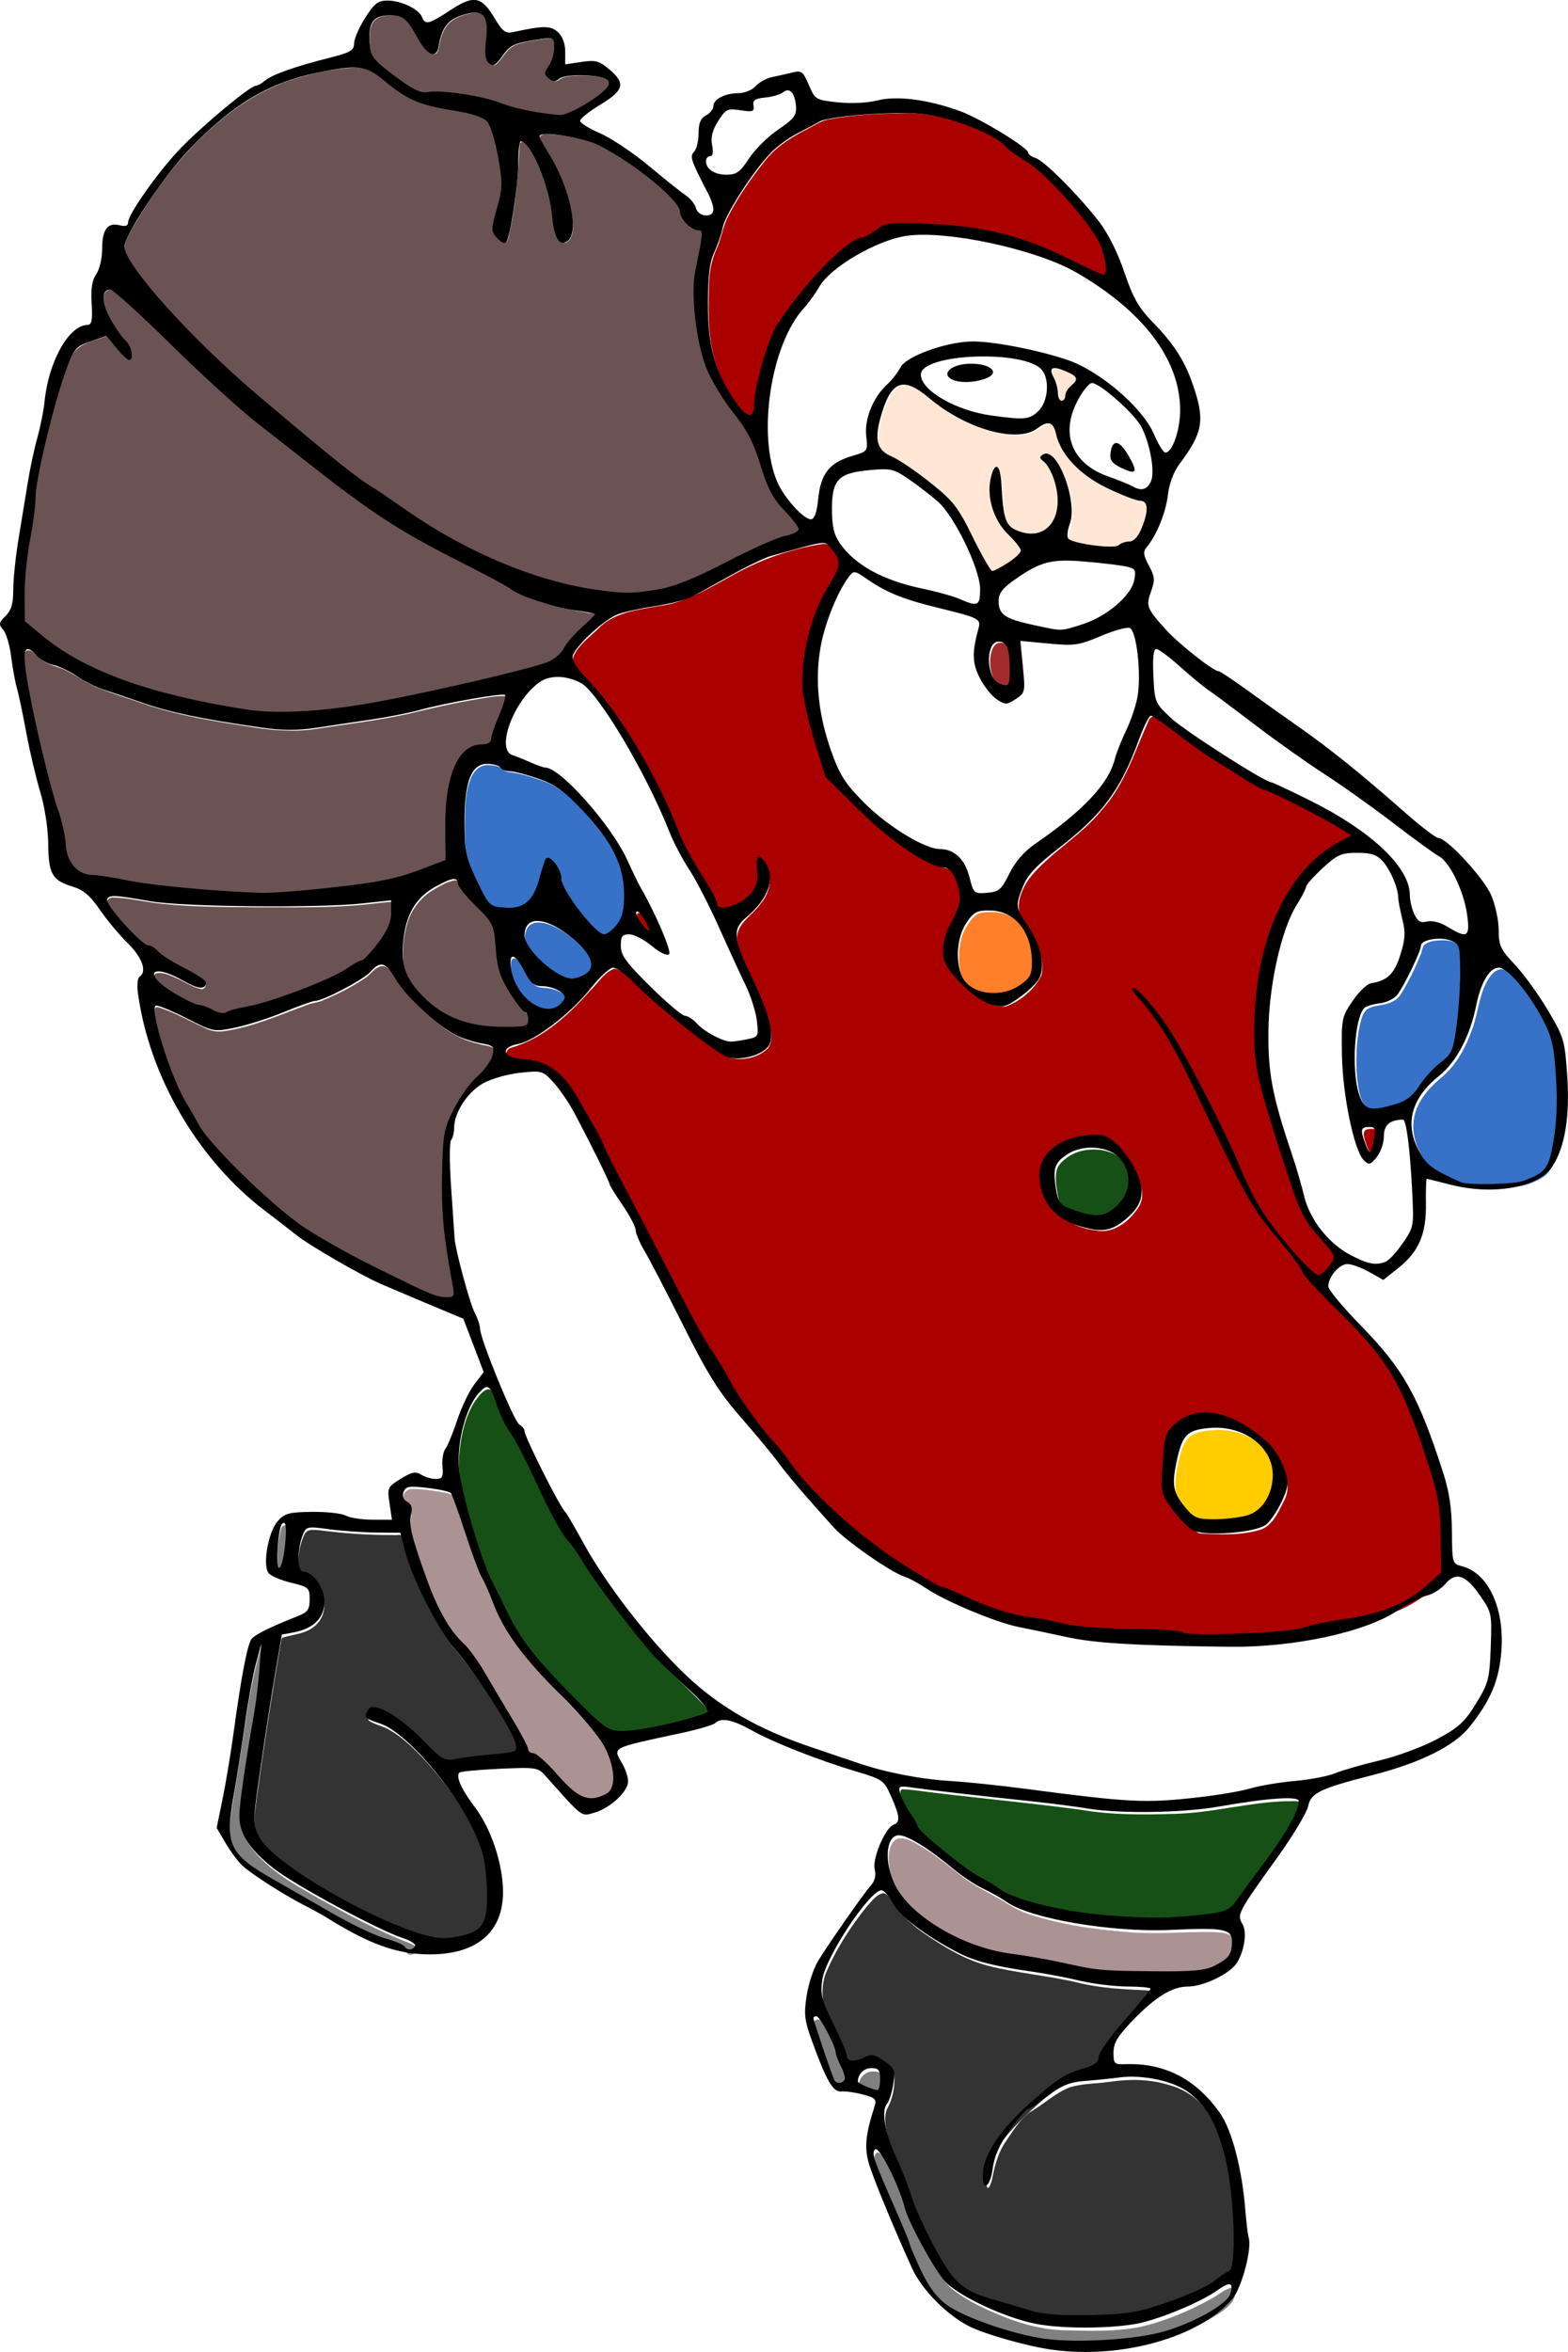 <?xml version="1.0" encoding="UTF-8"?>
<svg width="196.45mm" height="294.62mm" version="1.1" viewBox="0 0 196.45 294.62" xmlns="http://www.w3.org/2000/svg">
<g transform="translate(-1.77 -.888)">
<g transform="matrix(1.377 0 0 1.377 -45.312 -79.242)" stroke-width=".726">
<path transform="scale(.265)" d="m411.15 406.34c-11.124 1.747-21.858 5.663-31.615 11.28-7.788 4.24-15.603 9.035-24.614 10.038-7.132 1.315-15.055 2.114-20.388 7.627-3.066 3.08-7.133 5.757-8.73 9.94-0.232 4.05 3.829 6.723 5.935 9.729 13.474 15.471 23.229 33.708 31.131 52.544 3.651 8.393 9.09 15.927 12.934 24.156 3.606 1.834 7.756-0.847 10.65-2.98 2.895-2.045 3.975-5.557 3.524-8.973 0.126-1.315-0.16-3.371 0.402-4.348 4.553 3.575 3.294 10.394-0.115 14.305-2.717 4.101-8.682 6.961-8.136 12.562 1.47 8.52 6.58 15.838 9.346 23.947 1.263 4.066 3.928 9.164 1.254 13.203-3.506 3.487-9.235 4.561-13.841 3.008-10.307-6.206-19.304-14.381-28.355-22.257-3.388-2.662-6.149-6.748-10.397-8.029-3.619 1.061-5.675 4.903-8.332 7.36-7.48 8.421-16.198 16.608-27.281 19.78-2.149 0.518-2.302 3.672-0.145 4.264 5.119 1.713 11.225 1.155 15.446 5.065 7.67 6.909 11.657 16.798 16.542 25.669 10.995 21.447 21.95 42.92 33.432 64.11 7.392 11.881 13.873 24.424 22.966 35.153 7.214 8.718 13.793 18.027 22.337 25.552 11.297 10.637 23.973 19.945 37.843 26.93 10.179 4.122 20.193 9.065 31.208 10.572 8.444 1.719 16.93 3.295 25.581 3.489 9.806 0.56 19.642 0.749 29.368 1.932 14.682 0.022 29.65 0.521 43.962-3.242 12.516-2.442 26.206-3.78 36.252-12.528 2.073-1.744 4.222-3.498 6.053-5.458-0.434-12.228 0.279-24.843-4.131-36.506-4.892-14.841-9.784-30.3-20.472-42.143-7.443-9.068-16.497-16.734-23.61-26.052-6.673-9.83-15.347-18.3-20.544-29.107-5.213-9.646-9.504-19.771-14.643-29.475-5.825-11.156-10.686-22.998-18.955-32.657-0.526-0.824-3.946-4.623-2.277-3.158 11.653 12.057 18.515 27.699 26.192 42.39 7.43 14.272 12.289 30.158 23.12 42.419 3.87 4.191 7.094 9.413 12.135 12.287 2.554 3e-3 4.015-3.058 5.531-4.766 2.045-2.35-1.287-4.667-2.36-6.593-4.851-5.557-8.951-11.796-11.003-18.934-4.591-13.511-9.37-27.048-12.334-41.025-2.04-20.819-0.098-43.088 11.239-61.218 4.85-7.731 11.799-14.091 19.988-18.124 1.645-0.663 0.673-2.107-0.641-2.487-10.225-6.332-21.252-11.243-31.963-16.61-11.955-6.688-22.948-14.903-34.079-22.849-1.316-1.387-2.977-0.297-3.362 1.292-4.644 10.337-8.073 21.508-15.803 30.107-7.212 9.054-17.809 14.624-25.005 23.651-2.785 4.084-5.348 9.92-2.045 14.469 3.381 5.569 7.732 11.871 6.258 18.713-2.449 4.924-7.093 8.796-12.245 10.703-5.182 0.425-9.535-3.482-13.244-6.617-3.936-3.717-8.511-8.828-6.653-14.67 1.39-6.316 6.905-11.899 4.814-18.734-0.827-3.187-2.52-7.441-6.339-7.584-11.006-3.62-19.472-12.166-27.962-19.708-3.769-3.752-8.051-7.198-11.442-11.19-3.751-13.274-9.72-26.862-7.127-40.908 1.277-9.958 5.339-19.282 10.39-27.881 1.663-2.542 1.762-5.895-0.357-8.215-1.072-1.97-2.877-3.626-5.29-3.223zm95.006 204.29c5.234 0.126 8.62 5.171 11.35 9.017 2.579 4.238 5.529 10.108 2.145 14.737-3.113 4.668-8.438 8.768-14.347 7.546-7.728-0.759-15.669-5.754-17.543-13.724-1.582-4.894 0.182-10.482 4.497-13.379 3.91-3.169 9.046-3.992 13.898-4.198zm37.517 95.628c8.509-0.06 15.811 5.409 21.787 10.948 3.917 4.63 7.543 11.284 4.553 17.292-2.147 4.165-4.245 9.568-9.448 10.493-6.37 1.697-13.277 1.286-19.838 0.924-4.513-2.57-7.757-7.092-10.434-11.466-1.708-4.175-0.544-8.93-0.547-13.311 0.401-3.804 0.248-8.442 3.853-10.842 2.761-2.582 6.244-4.29 10.074-4.039z" fill="#a00"/>
<path transform="scale(.265)" d="m438.7 258.44c-8.318 0.169-16.672 0.605-24.876 2.061-3.328 0.569-6.049 2.752-9.053 4.142-5.112 2.674-10.025 6.019-13.518 10.687-4.778 6.055-9.214 12.448-12.643 19.372-1.561 3.426-2.094 7.244-3.679 10.652-1.654 3.62-2.316 7.583-2.468 11.537-0.385 9.889-0.471 20.112 3.015 29.526 2.008 5.297 4.856 10.317 8.512 14.651 0.865 0.853 1.887 2.11 3.231 1.929 1.605-0.399 1.494-2.436 1.676-3.727 0.634-7.687 2.914-15.142 5.48-22.394 1.913-5.201 5.51-9.514 8.777-13.901 5.332-6.683 11.003-13.214 17.773-18.499 1.564-1.217 3.288-2.28 5.27-2.613 3.502-1.186 6.037-4.574 9.917-4.709 6.514-0.355 13.096 0.142 19.609 0.598 11.781 0.919 23.429 3.645 34.246 8.462 6.258 2.714 12.248 6.065 18.6 8.568 1.149 0.062 1.351-1.47 1.274-2.336-0.249-4.532-1.656-9.039-4.325-12.74-5.243-7.649-11.554-14.537-18.346-20.833-3.619-3.501-8.38-5.465-11.965-9.003-4.538-3.981-10.326-6.114-15.929-8.126-6.612-2.255-13.573-3.559-20.577-3.307z" fill="#a00"/>
<path transform="scale(.265)" d="m296.55 696.45c-2.124 0.59-3.369 2.74-4.638 4.397-3.214 5.166-4.526 11.307-5.139 17.294-0.896 8.475 1.841 16.706 3.961 24.791 2.173 7.722 4.6 15.407 8.242 22.581 3.925 8.383 7.98 16.841 14.015 23.949 6.135 7.297 12.88 14.065 19.713 20.705 2.721 2.454 5.701 5.487 9.687 5.224 8.528-0.119 16.855-2.376 25.035-4.592 1.815-0.701 4.015-0.858 5.515-2.165 0.209-1.59-1.487-2.73-2.353-3.868-7.546-7.909-16.048-14.903-22.683-23.64-7.103-8.86-13.798-18.029-19.934-27.591-2.572-3.68-5.479-7.119-7.497-11.149-5.806-10.56-10.046-21.943-16.602-32.102-2.449-3.913-3.48-8.487-5.511-12.6-0.379-0.662-0.991-1.276-1.812-1.234z" fill="#165016"/>
<path transform="scale(.265)" d="m439.61 833.83c-1.495-0.392-1.621 0.824-1.363 1.945 1.072 4.659 4.337 8.374 6.424 12.584 3.331 4.197 7.819 7.288 11.905 10.696 4.439 3.65 9.379 6.609 14.345 9.451 4.631 3.519 10.342 5.129 15.898 6.559 13.591 3.22 27.601 4.553 41.553 4.559 7.192-0.381 14.478-0.615 21.51-2.292 3.963-1.087 5.653-5.306 8.101-8.178 5.85-8.235 12.493-16.046 16.876-25.214 0.598-1.653 1.751-3.533 1.088-5.31-1.354-1.278-3.526-0.621-5.205-0.776-12.888 0.355-25.432 4.028-38.31 4.339-10.783 0.359-21.647 0.423-32.316-1.389-19.095-2.596-38.308-4.218-57.409-6.752-1.03-0.092-2.062-0.23-3.098-0.22z" fill="#165016"/>
<path transform="scale(.265)" d="m236.53 744.73c-1.278-0.114-2.581 0.488-3.072 1.728-1.609 3.407-2.108 7.301-1.828 11.038 0.12 1.233 0.465 3.153 2.041 3.155 3.185 0.811 5.127 3.91 6.157 6.816 1.413 3.746 0.098 8.256-3.166 10.622-3.039 2.382-7.04 2.499-10.576 3.607-0.706 0.531-0.469 1.675-0.762 2.439-3.031 17.52-5.725 35.099-8.174 52.709-0.377 3.756-1.262 7.598-0.529 11.363 1.178 4.469 4.613 7.811 8.102 10.617 9.178 7.327 19.456 13.152 29.929 18.406 7.452 3.583 15.052 7.095 23.152 8.932 4.134 0.988 8.43 0.146 12.443-0.981 2.708-0.766 5.208-2.691 5.975-5.495 1.163-4.148 0.865-8.539 0.693-12.795-0.299-5.21-1.145-10.452-3.348-15.225-4.391-9.976-10.727-19.016-17.962-27.129-3.905-4.181-7.981-8.384-12.995-11.235-2.179-1.311-4.816-1.667-6.925-3.085-0.681-0.733 0.282-1.74 0.622-2.425 0.877-1.146 2.542-0.385 3.648-0.028 6.414 2.765 11.48 7.769 16.338 12.63 2.026 1.8 3.861 4.264 6.668 4.815 2.64 0.158 5.212-0.725 7.833-0.918 4.777-0.707 9.644-0.797 14.391-1.723 1.13-0.151 2.202-1.124 1.873-2.343-0.576-3.233-2.526-6.006-4.038-8.858-5.502-9.336-11.66-18.296-18.534-26.677-5.188-7.155-9.184-15.1-12.635-23.218-2.051-4.742-3.376-9.732-4.593-14.748-0.851-0.525-2.127-0.08-3.14-0.228-8.6 0.071-17.15-0.602-25.673-1.674-0.637-0.055-1.276-0.097-1.915-0.092z" fill="#333"/>
<path transform="scale(.265)" d="m432.1 869.43c-2.421 0.643-3.914 2.985-5.566 4.707-5.688 7.052-10.631 14.801-14.122 23.177-1.127 3.252-1.218 6.848-0.618 10.215 1.792 5.438 4.829 10.372 6.937 15.689 0.831 1.491 0.91 3.293 1.751 4.749 2.03 1.753 4.843 0.152 6.943-0.62 1.913-0.897 3.882 0.201 5.357 1.403 1.186 0.941 2.674 1.854 3.336 3.18 0.18 4.073-0.562 8.051-2.551 11.621-1.218 3.013-0.389 6.412 0.25 9.472 1.773 6.847 5.414 12.999 7.587 19.7 3.426 9.992 8.014 19.637 13.888 28.426 3.23 4.834 8.466 7.952 14.04 9.328 6.035 1.733 11.994 3.809 18.136 5.129 6.082 0.864 12.264 0.452 18.389 0.524 7.474 0.047 15.006-0.775 22.076-3.309 6.914-2.356 13.911-4.895 19.997-9.011 1.528-1.396 3.678-2.082 4.943-3.742 1.219-4.231 0.926-8.737 0.957-13.098-0.48-12.747-1.651-25.876-7.105-37.584-3.075-6.509-8.684-11.979-15.725-13.922-6.804-2.273-14.115-2.304-21.149-1.259-4.465 0.62-9.093 0.543-13.446 1.82-5.165 1.999-9.165 6.032-13.971 8.685-3.521 2.758-5.856 6.708-8.345 10.357-2.658 3.933-3.65 8.619-4.587 13.187-0.333 0.809-0.518 2.093-1.386 2.447-1.002-2.015-0.408-4.438 0.04-6.565 2.272-7.588 8.006-13.499 13.517-18.9 4.933-4.386 9.695-9.218 15.714-12.108 2.821-1.47 6.256-1.69 8.875-3.568 1.425-1.021 0.951-2.946 1.994-4.219 4.794-7.811 11.702-14.036 16.964-21.494 0.1-1.153-1.631-0.889-2.354-1.059-8.004-0.386-16.037-0.704-23.847-2.684-10.271-2.409-20.887-3.22-31.07-5.836-8.092-2.192-15.312-6.684-22.161-11.4-4.291-3.018-8.024-6.842-10.823-11.3-0.73-0.894-1.565-2.154-2.863-2.141z" fill="#333"/>
<path transform="scale(.265)" d="m219.05 784.72c-0.733 0.412-0.58 1.579-0.929 2.281-2.212 7.814-3.637 15.817-4.822 23.843-1.458 10.447-3.209 20.849-4.924 31.255-0.465 3.54-0.754 7.221 0.071 10.728 1.185 4.742 5.335 7.85 9.228 10.372 7.676 4.724 15.588 9.054 23.396 13.554 7.375 4.217 14.886 8.4 23.083 10.796 1.778 0.596 3.487 1.419 4.863 2.709 1.175 0.768 3.002-0.127 3.292-1.432-0.196-1.39-1.886-1.844-2.967-2.379-10.189-3.886-19.798-9.127-29.351-14.355-7.488-4.319-15.332-8.359-21.439-14.606-2.967-2.949-5.626-6.442-6.443-10.631-0.348-7.081 1.095-14.062 2.084-21.055 1.807-11.564 4.133-23.076 4.823-34.784 0.068-2.041 0.479-4.117 0.322-6.144-0.059-0.098-0.173-0.159-0.288-0.152z" fill="#808080"/>
<path transform="scale(.265)" d="m226.81 743.15c-0.852 0.101-1.256 1.015-1.437 1.752-0.636 2.509-0.888 5.101-1.026 7.681-0.042 1.751-0.09 3.508 0.012 5.257 0.105 0.475 0.103 1.106 0.558 1.393 0.539 0.218 0.938-0.394 1.139-0.81 0.795-1.832 1.053-3.84 1.332-5.801 0.281-2.495 0.56-5.01 0.437-7.524-0.081-0.651-0.08-1.488-0.697-1.882-0.098-0.048-0.208-0.071-0.317-0.066z" fill="#808080"/>
<path transform="scale(.265)" d="m430.29 958.41c-1.324 0.574-1.077 2.361-0.742 3.486 1.845 5.943 4.643 11.534 7.007 17.279 2.115 4.874 4.222 9.755 6.017 14.757 2.57 5.693 4.849 11.746 9.282 16.308 3.602 3.831 8.663 5.726 13.403 7.716 10.538 4.008 21.646 7.166 33.014 7.025 10.137 0.039 20.377-0.459 30.257-2.884 6.934-1.926 13.683-4.769 19.659-8.809 2.217-1.568 4.681-3.524 4.887-6.46 0.257-1.009-0.557-2.252-1.689-1.887-2.526 0.805-4.494 2.769-6.837 3.915-7.193 3.966-14.86 7.136-22.826 9.188-8.9 1.993-18.079 1.643-27.139 1.424-7.067-0.142-14.004-1.932-20.566-4.517-6.395-2.558-12.797-5.441-18.214-9.769-3.248-2.875-5.196-6.829-7.429-10.477-2.737-4.94-5.546-9.901-7.444-15.239-1.845-6.592-4.655-12.91-8.23-18.743-0.653-0.84-1.223-2.172-2.41-2.31z" fill="#808080"/>
<path transform="scale(.265)" d="m409.78 912.79c-0.649 2e-3 -1.48 0.631-1.105 1.332 1.204 4.266 2.691 8.447 4.093 12.651 0.981 2.764 1.847 5.576 3.008 8.272 0.49 1.265 2.156 1.577 3.259 0.953 0.686-0.332 1.179-1.065 1.004-1.844-0.27-2.442-1.755-4.499-2.561-6.769-0.568-1.277-0.562-2.708-1.114-3.989-1.259-3.163-2.855-6.199-4.725-9.044-0.445-0.546-0.795-1.324-1.509-1.548-0.116-0.012-0.233-0.018-0.349-0.014z" fill="#808080"/>
<path transform="scale(.265)" d="m428.65 930.63c-2.547-0.028-4.826 2.339-4.751 4.869 0.246 0.867 1.244 1.167 1.951 1.571 1.649 0.738 3.328 1.502 5.12 1.805 0.825-0.263 0.915-1.309 1.061-2.033 0.188-1.606 0.326-3.296-0.157-4.862-0.475-1.332-2.047-1.36-3.223-1.351z" fill="#808080"/>
<path transform="scale(.265)" d="m271.09 730.7c-2.369-0.457-4.419 2.103-3.517 4.296 0.566 1.595 2.997 1.981 2.742 3.969-0.283 2.415-0.741 4.879-0.013 7.273 2.032 8.191 4.909 16.169 8.168 23.948 2.481 5.926 6.067 11.355 10.595 15.915 5.539 6.47 9.255 14.252 13.784 21.446 2.59 4.539 5.519 8.939 7.574 13.752 0.034 1.336 1.454 1.657 2.462 1.935 4.124 2.773 7.154 6.921 10.797 10.293 2.55 2.683 5.896 5.461 9.86 4.966 2.788-0.461 6.297-1.789 6.661-5.033 1.142-7.077-2.532-13.86-6.913-19.135-9.757-12.049-22.478-21.714-30.166-35.394-3.388-5.828-5.38-12.306-8.433-18.306-3.759-8.756-6.051-18.069-9.784-26.831-0.794-1.972-3.337-1.673-5.03-2.187-2.904-0.469-5.839-0.907-8.786-0.907z" fill="#ac9393"/>
<path transform="scale(.265)" d="m438.28 850.61c-1.474-0.086-2.711 0.94-3.217 2.274-1.373 2.745-0.851 5.937-0.519 8.86 0.959 5.556 4.108 10.516 8.222 14.293 7.506 7.046 16.989 11.781 26.866 14.497 6.579 1.666 13.374 2.15 20 3.565 7.491 1.447 14.938 3.506 22.622 3.659 8.785 0.29 17.582 0.242 26.368 0.039 3.269-0.074 6.646-0.486 9.47-2.271 2.243-1.163 4.659-2.877 4.943-5.607 0.151-1.828 0.636-4.165-0.885-5.569-2.089-1.648-4.963-1.446-7.471-1.61-9.035-0.067-18.082 0.825-27.106 0.128-11.746-0.833-23.548-2.448-34.787-6.082-3.133-0.97-6.035-2.492-8.762-4.307-4.94-3.005-10.286-5.285-14.82-8.909-5.631-4.315-11.074-9.048-17.511-12.143-1.075-0.475-2.221-0.868-3.413-0.817z" fill="#ac9393"/>
<path transform="scale(.265)" d="m312.02 587.97c-6.441 0.42-13.132 1.675-18.672 5.143-5.343 3.777-8.18 10.161-8.83 16.532-1.582 4.548-0.774 9.479-0.808 14.206 0.637 11.794 0.81 23.809 4.356 35.183 1.45 5.829 3.682 11.394 5.556 17.052 2.644 10.464 6.995 20.435 11.657 30.14 1.108 2.905 3.837 4.865 4.54 7.921 4.502 10.264 9.64 20.281 15.681 29.727 6.508 11.648 13.611 22.996 22.101 33.318 11.393 14.497 24.839 27.924 41.594 36.08 13.141 6.492 27.249 10.71 41.204 15.054 15.168 4.517 31.132 4.355 46.687 6.548 13.166 1.471 26.289 3.506 39.507 4.412 15.534 0.28 31.185-0.904 46.252-4.826 9.482-1.995 19.418-1.865 28.573-5.383 12.574-3.763 25.867-6.299 36.999-13.647 5.714-3.733 9.354-9.863 12.154-15.926 1.935-5.932 1.557-12.317 1.889-18.476 0.148-3.973-0.277-8.182-2.895-11.372-2.199-2.851-4.211-6.32-7.585-7.875-2.907-1.079-5.141 1.419-7.033 3.199-3.986 3.216-9.271 4.12-13.454 7.057-11.204 7.174-24.417 10.223-37.411 12.172-17.76 2.2-35.736 1.126-53.579 0.576-9.821-0.369-19.647-1.2-29.225-3.539-9.755-2.035-19.569-4.17-28.661-8.346-6.605-2.653-12.773-6.179-18.913-9.767-9.441-4.562-18.475-10.151-26.162-17.325-9.925-10.171-18.707-21.376-27.643-32.416-6.775-7.98-13.767-15.922-18.559-25.314-7.344-13.787-14.382-27.758-21.664-41.564-1.415-2.362-1.265-5.246-2.934-7.502-3.844-6.271-7.771-12.503-10.711-19.268-4.324-8.538-8.316-17.348-13.878-25.173-2.389-2.85-4.83-6.982-9.123-6.6-0.337-0.013-0.675-1.2e-4 -1.012 0z" fill="#fff"/>
<path transform="scale(.265)" d="m595.91 512.73c-3.181-0.033-6.566 0.401-9.025 2.626-3.376 2.798-6.73 5.828-9.048 9.585-1.93 4.299-4.736 8.246-6.323 12.748-4.494 12.154-6.325 25.183-6.532 38.1-0.213 10.216 1.47 20.4 4.58 30.118 2.78 8.897 5.703 17.751 8.146 26.749 2.611 8.746 9.392 15.908 17.413 20.035 3.425 1.671 7.818 3.245 11.351 0.996 3.536-3.045 6.394-6.929 8.348-11.162 1.157-3.449 0.455-7.18 0.539-10.743-0.408-8.545-0.842-17.149-2.531-25.552-0.092-1.004-0.757-2.006-1.884-1.758-2.546 0.037-5.565 1.301-5.939 4.14-0.561 3.13-0.797 6.519-2.944 9.062-0.671 1.05-2.176 2.523-3.269 1.113-2.677-3.25-3.41-7.644-4.49-11.601-2.667-11.669-3.785-23.714-2.93-35.674 0.705-3.864 3.157-7.187 5.653-10.119 1.49-1.888 3.618-3.119 5.987-3.506 3.668-0.852 6.278-3.972 7.402-7.443 1.833-4.532 2.743-9.559 1.523-14.376-1.173-4.248-1.272-8.732-2.717-12.904-1.517-3.685-3.391-7.857-7.247-9.569-1.91-0.791-4.021-0.888-6.062-0.864z" fill="#fff"/>
<path transform="scale(.265)" d="m320.81 452.27c-3.609-0.043-6.879 1.857-9.261 4.456-4.381 4.44-7.412 10.266-8.524 16.401-0.163 2.084-0.628 5.063 1.54 6.301 3.942 1.858 7.971 3.678 12.18 4.823 2.878 0.656 5.02 2.993 7.229 4.812 7.795 7.331 14.659 15.809 19.741 25.255 2.598 5.219 5.06 10.505 7.902 15.599 2.756 5.69 5.786 11.364 7.362 17.518-0.175 0.511-1.185-0.036-1.558-0.153-4.026-2.074-7.291-6.072-12.05-6.457-1.649-0.302-3.244 1.126-2.965 2.822-0.142 2.263 0.073 4.672 1.64 6.449 4.288 5.358 9.383 10.016 14.358 14.723 2.275 1.885 4.351 4.298 7.274 5.149 3.139 1.822 5.339 4.973 8.768 6.379 2.629 1.43 5.629 2.603 8.66 1.832 2.127-0.514 4.608-0.394 6.407-1.777 1.087-1.697 0.446-3.918 0.338-5.805-1.524-9.129-6.491-17.139-10.04-25.553-4.561-10.089-9.193-20.188-15.116-29.568-4.581-7.829-7.386-16.52-11.563-24.562-5.373-10.71-11.228-21.254-18.421-30.861-2.427-3.109-5.244-6.383-9.317-7.194-1.489-0.411-3.037-0.627-4.583-0.588z" fill="#fff"/>
<path transform="scale(.265)" d="m423.12 416.27c-2.012 0.533-2.958 2.763-4.067 4.332-5.324 9.442-8.858 20.104-8.913 31.021-0.28 11.778 2.606 23.515 7.614 34.133 3.861 6.861 9.857 12.227 15.975 17.047 5.021 3.73 10.385 7.28 16.43 9.075 2.901 0.505 6.192 0.572 8.357 2.893 3.103 3 3.447 7.535 5.155 11.271 0.932 1.961 3.399 1.114 5.079 1.185 2.194 0.044 4.537-0.718 5.661-2.744 2.801-4.61 5.165-9.843 9.726-13.014 8.758-6.367 17.704-12.832 24.394-21.465 3.958-5.127 4.938-11.713 7.753-17.396 2.725-6.197 5.3-12.741 4.978-19.64-0.135-5.341-0.351-10.831-2.12-15.921-0.344-1.405-1.789-2.084-3.114-1.583-6.972 1.33-13.18 5.948-20.435 5.625-5.201-0.089-10.389-0.891-15.598-1.156-0.67 0.924 0.09 2.351-0.025 3.454 0.28 4.591 1.27 9.199 0.77 13.8-0.601 1.976-2.848 2.873-4.468 3.813-1.362 1.069-2.818-0.42-4.043-1.111-3.871-3.2-6.766-7.809-7.545-12.806-0.677-4.355 1.246-8.617 1.635-12.93-0.433-2.202-3.19-2.479-4.928-3.158-11.198-3.324-23.249-5.012-33.027-11.863-1.7-0.987-3.283-2.449-5.244-2.859z" fill="#fff"/>
<path transform="scale(.265)" d="m495.44 412.38c-3.789-0.098-7.6 0.737-10.961 2.501-3.097 1.619-6.009 3.588-8.751 5.75-1.64 1.335-3.309 3.088-3.394 5.329-0.105 1.794 0.076 3.812 1.447 5.129 1.516 1.583 3.709 2.211 5.744 2.834 3.903 1.036 7.855 1.893 11.827 2.617 2.123 0.4 4.33 0.197 6.38-0.466 3.58-1.042 7.178-2.188 10.383-4.139 2.751-1.607 5.316-3.546 7.488-5.884 2.12-2.168 3.992-4.858 4.194-7.975 0.041-0.913 0.281-2.101-0.584-2.726-1.323-0.898-2.991-1.012-4.521-1.304-5.291-0.746-10.614-1.296-15.947-1.622-1.101-0.039-2.203-0.049-3.304-0.044z" fill="#fff"/>
<path transform="scale(.265)" d="m432.46 380.99c-3.475 0.074-6.968 0.382-10.356 1.185-2.342 0.544-4.65 1.853-5.78 4.055-1.277 2.551-1.275 5.493-1.329 8.28 0.036 3.616-0.015 7.441 1.732 10.723 1.748 3.214 4.38 5.872 7.237 8.117 6.587 4.988 14.586 7.67 22.593 9.345 4.353 1.006 8.758 2.006 12.894 3.67 1.771 0.682 3.594 1.713 5.557 1.417 1.196-0.39 1.419-1.813 1.486-2.899 0.116-2.094 0.142-4.229-0.465-6.258-1.321-5.136-3.505-10.008-5.927-14.71-2.14-3.978-4.427-7.962-7.581-11.235-2.419-2.275-5.103-4.25-7.755-6.242-2.231-1.584-4.415-3.283-6.878-4.499-1.362-0.642-2.85-1.014-4.362-0.95-0.355-4e-3 -0.711-3e-3 -1.066 7.2e-4z" fill="#fff"/>
<path transform="scale(.265)" d="m446 300.39c-3.429-0.055-6.863 0.35-10.117 1.471-7.771 2.52-15.078 6.564-21.293 11.871-3.297 2.631-4.986 6.594-7.593 9.811-2.863 3.478-5.67 7.067-7.491 11.223-5.247 11.381-7.08 24.136-6.483 36.591 0.378 5.224 1.319 10.51 3.513 15.296 2.228 4.186 5.17 8.092 8.92 11.029 0.993 0.72 2.634 1.835 3.722 0.664 1.349-1.901 1.332-4.398 1.744-6.612 0.491-4.115 1.406-8.64 4.777-11.394 3.085-2.572 7.223-3.082 10.749-4.774 1.643-0.891 1.134-3.032 1.093-4.545-0.323-3.685 0.07-7.428 1.656-10.816 1.461-3.57 4.01-6.549 6.723-9.262 1.583-1.579 2.599-3.587 3.978-5.318 2.192-2.253 5.216-3.32 8.04-4.54 7.306-2.832 15.31-4.076 23.081-2.755 8.763 1.287 17.509 3.129 25.879 6.037 7.303 2.826 13.689 7.559 19.396 12.855 4.127 3.898 7.859 8.329 10.054 13.629 0.926 1.637 1.603 3.563 3.067 4.807 1.283 0.741 2.439-0.743 3-1.734 2.081-3.934 3.005-8.438 2.905-12.876 0.248-7.543-2.414-14.906-6.302-21.274-2.752-4.616-6.375-8.621-10.252-12.313-5.755-5.645-12.437-10.293-19.443-14.248-8.629-4.771-18.214-7.473-27.765-9.696-8.394-1.788-16.938-3.334-25.556-3.127z" fill="#fff"/>
<path transform="scale(.265)" d="m399.97 250.67c-1.217 0.089-2.031 1.157-3.181 1.46-2.257 0.89-4.699 0.918-7.052 1.443-1.018 0.168-1.93 1.075-1.811 2.154-0.045 0.615 0.316 1.33-0.037 1.887-0.643 0.382-1.479 0.141-2.175 0.132-1.987-0.146-4.001-0.765-5.991-0.346-1.715 0.489-2.622 2.19-3.566 3.554-1.478 2.248-2.758 4.83-2.553 7.595 0.018 1.494 0.675 2.994 0.192 4.465-0.248 0.438-0.9 0.222-1.241 0.573-0.659 0.395-0.972 1.166-0.869 1.916 9e-3 1.952 1.617 3.476 3.337 4.133 2.039 0.804 4.332 0.9 6.465 0.452 2.184-0.535 3.531-2.522 4.761-4.242 3.098-4.779 7.316-8.786 12.051-11.949 1.667-1.247 3.541-2.449 4.534-4.344 0.647-1.346 0.417-2.905 0.286-4.338-0.265-1.54-0.658-3.328-2.049-4.255-0.33-0.198-0.716-0.304-1.101-0.292z" fill="#fff"/>
<path transform="scale(.265)" d="m504.68 351.3c-0.984 0.09-1.574 1.038-2.217 1.677-2.311 2.825-4.011 6.149-5.036 9.647-1.182 4.057-1.008 8.615 1.062 12.361 2.243 4.215 6.394 7.06 10.765 8.736 3.383 1.245 6.766 2.481 9.999 4.089 0.914 0.478 1.939 0.743 2.972 0.589 1.441-0.169 2.405-1.485 3.013-2.689 0.725-1.568 0.587-3.359 0.576-5.04-0.316-4.213-1.341-8.374-2.935-12.283-0.81-2.07-2.09-3.914-3.603-5.531-3.354-3.633-6.974-7.059-11.032-9.899-1.095-0.689-2.237-1.541-3.564-1.657zm8.431 21.318c1.146 0.257 1.881 1.305 2.577 2.17 1.224 1.791 2.342 3.647 3.123 5.665 0.076 0.369 0.384 0.951 0.022 1.246-1.008 0.152-1.942-0.389-2.857-0.745-1.409-0.702-2.994-1.293-4.022-2.541-0.779-1.111-0.551-2.589-0.301-3.838 0.229-0.724 0.507-1.939 1.458-1.957z" fill="#fff"/>
<path transform="scale(.265)" d="m465.79 342.18c-4.325 0.08-8.668 0.488-12.884 1.487-2.324 0.618-4.781 1.348-6.541 3.076-1.054 1.073-0.976 2.778-0.329 4.04 1.266 2.613 3.68 4.424 6.059 5.967 5.681 3.515 12.166 5.632 18.777 6.477 3.355 0.429 6.726 1.001 10.12 0.857 1.814-0.063 3.586-0.764 4.912-2.011 2.45-2.01 3.468-5.267 3.639-8.334 0.091-2.473-0.292-5.192-2.013-7.094-1.887-1.856-4.538-2.6-7.04-3.214-4.341-0.983-8.804-1.277-13.246-1.255-0.485-2e-3 -0.97-4.2e-4 -1.456 3e-3zm-2.541 3.172c2.117 6e-3 4.345 0.253 6.205 1.335 0.615 0.328 1.209 1.154 0.622 1.785-1.071 1.113-2.651 1.496-4.075 1.884-2.334 0.561-4.732 0.67-7.109 0.369-1.243-0.254-2.651-0.629-3.417-1.722-0.459-0.767 0.281-1.538 0.87-1.958 2.015-1.385 4.531-1.699 6.904-1.694z" fill="#fff"/>
<path transform="scale(.265)" d="m439.66 351.9c-2.153 0.011-3.832 1.758-4.856 3.494-2.07 3.633-3.178 7.735-3.975 11.814-0.558 2.641-0.384 5.704 1.54 7.778 1.618 1.823 4.096 2.41 6.066 3.744 5.542 3.534 10.831 7.461 15.669 11.912 2.802 2.536 4.923 5.711 6.646 9.045 2.846 5.242 5.28 10.718 8.475 15.764 0.371 0.573 0.914 1.457 1.728 1.061 3.153-1.398 6.176-3.225 8.658-5.639 0.438-0.541 1.142-1.19 0.996-1.924-1.827-3.689-5.548-5.96-7.564-9.526-2.145-3.634-3.362-7.884-3.166-12.108 0.215-2.127 0.502-4.375 1.658-6.22 0.146-0.275 0.397-0.43 0.555-0.056 0.953 1.508 0.875 3.399 1.089 5.114 0.349 4.132 0.337 8.388 1.593 12.385 0.542 1.789 1.9 3.26 3.635 3.952 3.039 1.378 6.805 1.811 9.827 0.16 3.368-1.946 4.951-5.96 4.972-9.713 0.186-4.36-0.964-8.769-3.155-12.534-0.707-1.219-1.869-2.082-2.728-3.164 0.522-0.865 1.776-1.329 2.643-0.662 2.094 1.298 3.186 3.642 4.244 5.78 1.782 4.059 2.999 8.411 3.117 12.851 0.108 1.904-0.19 3.817-0.868 5.622-0.317 1.363-0.848 2.893-0.287 4.259 0.655 1.009 2.022 1.154 3.064 1.544 4.256 1.083 8.671 1.647 13.064 1.529 0.966 0.012 1.813-0.443 2.576-0.983 1.533-0.894 3.616-0.368 4.907-1.746 1.947-2.011 2.799-4.793 3.596-7.41 0.422-1.685 0.757-3.592 0.023-5.234-0.771-1.255-2.449-0.92-3.631-1.427-4.71-1.555-9.246-3.599-13.549-6.069-4.966-3.134-9.62-7.177-12.19-12.558-0.939-1.823-1.241-3.874-1.98-5.766-0.448-1.214-1.726-2.08-3.032-1.759-2.305 0.485-3.873 2.554-6.162 3.118-4.361 1.247-8.985 0.447-13.249-0.706-7.754-2.22-14.882-6.306-21.056-11.449-2.572-2.015-5.422-4.401-8.892-4.272z" fill="#ffe6d5"/>
<path transform="scale(.265)" d="m491.75 346.17c-0.919-0.079-1.604 0.886-1.272 1.737 0.57 1.939 1.7 3.691 1.973 5.727 0.334 1.393 9e-3 3.196 1.228 4.214 0.877 0.685 2.018-0.312 2.13-1.239 0.115-1.239 0.629-2.42 1.536-3.288 0.825-0.972 2.365-1.825 2.168-3.309-0.259-1.353-1.82-1.78-2.864-2.369-1.549-0.689-3.172-1.447-4.898-1.473z" fill="#ffe6d5"/>
<path transform="scale(.265)" d="m472.57 440.21c-1.359-0.087-2.361 1.071-2.822 2.228-1.049 2.624-0.941 5.597-0.239 8.295 0.502 1.7 1.307 3.556 2.968 4.405 1.042 0.384 2.244 1.057 3.345 0.498 0.892-0.733 0.839-2.039 0.889-3.087 0.021-2.535 0.102-5.087-0.202-7.609-0.264-1.602-0.643-3.523-2.192-4.377-0.533-0.279-1.153-0.351-1.746-0.354z" fill="#a02c2c"/>
<path transform="scale(.265)" d="m623.87 542.36c-1.98 0.04-4.155 0.241-5.758 1.516-0.812 0.922-0.756 2.254-1.297 3.314-1.89 4.709-4.11 9.298-6.785 13.619-1.127 1.966-3.374 3.007-5.512 3.506-2.123 0.494-4.487 0.558-6.313 1.873-1.44 1.448-1.851 3.574-2.343 5.482-1.212 5.915-1.385 12.021-0.875 18.026 0.391 3.358 0.853 6.894 2.737 9.787 0.848 1.293 2.408 2.059 3.952 1.861 3.32-0.077 6.542-1.067 9.628-2.219 2.933-1.233 5.083-3.724 6.759-6.335 2.267-3.15 4.979-5.97 8.045-8.348 1.824-1.458 2.937-3.616 3.371-5.885 1.263-6.426 1.79-12.976 2.103-19.51 0.125-4.192 0.257-8.416-0.26-12.586-0.153-1.367-0.931-2.711-2.285-3.176-1.619-0.736-3.399-0.998-5.168-0.927z" fill="#3771c8"/>
<path transform="scale(.265)" d="m644.5 552.29c-2.199 0.09-3.666 2.082-4.713 3.796-2.999 5.144-3.248 11.269-5.288 16.764-2.165 6.18-5.395 12.274-10.498 16.539-3.365 2.847-6.618 6.099-8.348 10.241-2.127 4.734-1.692 10.343 0.611 14.929 1.308 2.917 3.184 5.674 5.925 7.413 2.865 1.879 6 3.318 9.153 4.639 2.631 0.882 5.464 0.592 8.193 0.731 3.981-2e-3 7.988-0.073 11.928-0.685 2.548-0.54 4.99-1.589 7.22-2.925 2.344-1.403 3.524-4.028 4.109-6.591 1.297-5.421 2.036-10.986 1.985-16.566 0.073-7.308-0.041-14.676-1.439-21.873-1.085-4.945-3.649-9.405-6.292-13.667-2.753-4.21-5.755-8.376-9.684-11.571-0.828-0.618-1.791-1.188-2.859-1.174z" fill="#3771c8"/>
<path transform="scale(.265)" d="m296.66 482.2c-2.42-0.093-4.557 1.568-5.578 3.677-1.845 3.785-2.188 8.088-2.35 12.235-0.093 4.45-0.228 8.922 0.221 13.357 0.666 5.314 3.31 10.073 5.61 14.819 0.94 1.648 1.678 3.531 3.158 4.782 2.093 1.438 4.787 1.189 7.201 1.241 3.064 0.127 6.051-1.572 7.615-4.192 2.42-3.888 2.848-8.588 4.687-12.721 0.602-0.428 1.298 0.301 1.75 0.673 1.725 1.726 2.881 4.067 3.047 6.5 0.552 2.529 2.084 4.702 3.432 6.865 2.66 3.887 5.546 7.696 9.112 10.802 0.913 0.784 2.219 1.663 3.432 0.962 2.019-1.125 3.663-2.921 4.747-4.955 1.671-3.334 1.358-7.182 1.329-10.793-0.217-6.487-2.935-12.658-6.603-17.922-3.638-5.165-7.986-9.803-12.609-14.095-3.069-2.852-6.772-4.968-10.753-6.256-3.463-1.18-7.001-2.21-10.646-2.616-1.032-0.146-1.761-0.912-2.563-1.489-1.286-0.686-2.806-0.831-4.24-0.872z" fill="#3771c8"/>
<path transform="scale(.265)" d="m305.54 548.53c-0.886 0.051-1.075 1.128-1.094 1.833-0.025 2.835 0.744 5.655 1.98 8.194 1.854 3.597 4.874 6.803 8.777 8.12 2.325 0.809 5.136 0.481 6.942-1.291 0.708-0.763 1.624-1.641 1.567-2.768-0.207-1.115-1.301-1.76-2.162-2.358-1.959-1.233-4.307-1.544-6.572-1.674-1.138-0.065-2.237-0.563-2.953-1.464-1.583-1.902-2.433-4.281-3.842-6.303-0.67-0.903-1.399-2.183-2.643-2.289z" fill="#3771c8"/>
<path transform="scale(.265)" d="m313.73 536.24c-1.647-0.014-3.334 0.898-3.946 2.478-0.74 1.837-0.661 4.016 0.346 5.742 1.77 3.22 4.476 5.815 7.31 8.102 2.2 1.677 4.559 3.316 7.277 4.003 2.15 0.424 4.323-0.447 6.136-1.543 1.338-0.847 2.226-2.438 1.96-4.038-0.397-2.511-2.116-4.557-3.85-6.31-3.057-2.977-6.514-5.633-10.44-7.354-1.515-0.632-3.136-1.117-4.793-1.079z" fill="#3771c8"/>
<path transform="scale(.265)" d="m348.27 532.99c-0.238-0.014-0.444 0.156-0.53 0.37-0.109 0.213-0.073 0.462-0.056 0.691 0.116 0.616 0.401 1.185 0.695 1.734 0.65 1.167 1.437 2.261 2.354 3.233 0.403 0.41 0.827 0.825 1.356 1.065 0.203 0.079 0.468 0.168 0.66 0.015 0.192-0.162 0.142-0.441 0.075-0.651-0.225-0.688-0.567-1.33-0.898-1.971-0.561-1.042-1.135-2.083-1.844-3.033-0.351-0.452-0.725-0.9-1.194-1.236-0.182-0.124-0.394-0.222-0.618-0.217z" fill="#a00"/>
<path transform="scale(.265)" d="m599.87 607.09c-0.738 0.016-1.577 0.016-2.153 0.551-0.517 0.481-0.513 1.253-0.411 1.898 0.234 1.349 0.735 2.632 1.211 3.91 0.326 0.799 0.615 1.625 1.069 2.363 0.19 0.28 0.497 0.604 0.871 0.466 0.459-0.162 0.588-0.691 0.738-1.1 0.427-1.426 0.686-2.896 0.952-4.358 0.12-0.829 0.299-1.683 0.132-2.518-0.125-0.618-0.681-1.088-1.302-1.153-0.366-0.058-0.737-0.06-1.107-0.06z" fill="#a00"/>
<path transform="scale(.265)" d="m546.87 710.41c-3.159 0.183-6.653 0.298-9.285 2.276-2.489 2.178-3.165 5.629-3.964 8.683-0.685 3.503-1.434 7.159-0.764 10.72 1.121 3.381 3.33 6.372 5.955 8.748 2.655 2.152 6.33 1.8 9.528 1.754 3.701-0.262 7.52-0.422 11.022-1.757 5.133-2.199 7.818-7.974 7.845-13.334 0.221-4.245-1.667-8.395-4.714-11.3-4.11-4-9.959-5.87-15.622-5.788z" fill="#fc0"/>
<path transform="scale(.265)" d="m504.27 614.16c-3.329 0.014-6.687 1.02-9.312 3.105-1.45 1.095-2.875 2.485-3.205 4.35-0.508 2.672 6e-3 5.404 0.429 8.051 0.338 1.863 0.896 3.948 2.609 5.016 1.711 1.041 3.669 1.578 5.553 2.214 2.076 0.638 4.22 1.247 6.416 1.064 1.644 0.022 3.22-0.581 4.579-1.473 1.607-1.1 2.974-2.541 4.129-4.101 1.992-2.887 2.728-6.681 1.603-10.043-0.957-3.02-3.123-5.741-6.115-6.929-2.102-0.9-4.407-1.275-6.686-1.254z" fill="#165016"/>
<path transform="scale(.265)" d="m468.81 532.67c-1.633-4e-3 -3.405 0.047-4.752 1.1-1.575 1.248-2.675 2.991-3.647 4.724-1.689 3.236-2.235 6.953-2.108 10.569 0.04 2.447 0.564 4.916 1.647 7.117 1.558 2.994 4.829 4.676 8.049 5.234 1.841 0.341 3.735 0.19 5.589 0.049 2.813-0.427 5.474-1.633 7.692-3.409 1.489-1.069 2.716-2.616 2.99-4.471 0.138-1.852 0.107-3.721 0.01-5.576-0.518-4.641-2.365-9.395-6.082-12.398-2.397-1.944-5.484-3.016-8.574-2.935-0.271-4e-3 -0.542-5e-3 -0.813-4e-3z" fill="#ff7f2a"/>
<path transform="scale(.265)" d="m250.2 242.84c-7.621 0.377-15.12 2.215-22.36 4.546-10.264 3.673-19.468 9.845-27.395 17.269-10.487 9.571-18.909 21.193-26.041 33.412-1.446 2.78-3.7 6.088-2.11 9.295 3.455 6.683 8.58 12.319 13.493 17.954 13.304 14.793 28.162 28.089 43.523 40.699 10.174 8.419 20.147 17.175 31.357 24.221 10.604 7.272 21.268 14.586 32.978 19.997 15.742 7.441 32.703 12.924 50.184 13.851 8.427 0.033 16.869-1.735 24.503-5.333 10.083-4.388 19.575-10.131 29.93-13.866 1.928-0.639 4.426-0.801 5.754-2.541 0.532-1.65-1.296-2.913-2.055-4.166-3.09-3.572-6.574-6.975-8.265-11.5-2.984-7.197-4.556-15.109-9.306-21.466-5.736-7.829-11.837-15.895-13.907-25.558-1.983-8.202-2.461-16.708-2.074-25.111 0.813-4.796 2.323-9.532 2.457-14.415 0.078-1.082-0.959-1.566-1.884-1.514-2.892-1.063-5.268-3.618-5.72-6.727-1.58-3.491-4.737-5.947-7.481-8.505-6.794-5.686-14.082-10.966-22.193-14.611-5.314-1.927-10.989-2.873-16.627-3.102-0.951-0.043-2.82 0.042-2.463 1.476 1.425 3.883 4.163 7.135 5.822 10.924 2.958 6.321 5.538 13.087 5.399 20.13-0.018 1.872-0.797 4.258-2.794 4.794-1.955-0.512-2.309-2.942-2.778-4.615-1.021-6.748-1.938-13.609-4.669-19.931-1.523-3.421-2.895-7.167-5.689-9.774-0.803-0.812-2.47-0.443-2.333 0.857-0.601 9.518-1.144 19.066-3.146 28.409-0.491 1.643-0.462 3.68-1.59 5.048-1.711-0.565-3.065-2.21-3.704-3.868 0.301-5.213 2.846-10.074 2.864-15.353 0.099-6.683-1.392-13.326-3.51-19.634-0.512-2.257-2.337-3.862-4.483-4.546-8.385-2.764-17.779-2.465-25.437-7.315-4.601-2.533-8.055-6.851-13.004-8.774-1.68-0.591-3.482-0.694-5.248-0.659z" fill="#6c5353"/>
<path transform="scale(.265)" d="m292.41 223.98c-1.99 0.067-3.926 0.659-5.765 1.39-1.913 0.775-3.657 2.058-4.751 3.833-1.326 2.156-1.829 4.672-2.287 7.125-0.145 0.759-0.491 1.698-1.352 1.844-0.965 0.036-1.736-0.705-2.393-1.321-1.834-1.968-2.924-4.47-4.335-6.73-1.033-1.676-2.162-3.436-3.919-4.43-1.757-0.929-3.815-0.769-5.734-0.718-1.788 0.104-3.729 0.71-4.766 2.273-1.201 1.823-1.221 4.106-1.166 6.21 0.121 1.968 0.18 4.038 1.12 5.822 1.066 1.903 2.847 3.249 4.499 4.615 2.835 2.208 5.679 4.426 8.753 6.296 1.663 0.97 3.499 1.943 5.49 1.767 1.862-0.259 3.748-0.225 5.622-0.145 4.609 0.329 9.193 1.041 13.708 2.062 2.43 0.54 4.831 1.282 7.144 2.183 4.491 1.535 9.17 2.448 13.858 3.137 1.895 0.244 3.793 0.528 5.704 0.581 1.477-0.021 2.84-0.69 4.173-1.254 3.494-1.629 6.792-3.678 9.835-6.043 1.118-0.939 2.34-1.904 2.934-3.279 0.345-0.753 0.07-1.687-0.618-2.143-1.16-0.81-2.618-0.989-3.98-1.214-2.834-0.362-5.708-0.431-8.558-0.234-1.559 0.186-3.25 0.311-4.538 1.312-0.537 0.439-1.288 0.749-1.958 0.401-0.799-0.384-1.472-0.98-2.011-1.681-0.385-0.74 0.205-1.493 0.577-2.103 1.009-1.428 1.727-3.052 2.096-4.762 0.359-1.429 0.311-2.921 0.241-4.38-0.079-0.654-0.405-1.371-1.1-1.547-1.269-0.212-2.562 0.03-3.823 0.197-2.807 0.459-5.659 0.805-8.365 1.716-1.421 0.473-2.7 1.334-3.652 2.494-1.248 1.384-2.176 3.046-3.564 4.302-0.463 0.452-1.228 0.501-1.72 0.058-0.97-0.639-1.266-1.825-1.336-2.915-0.267-3.347 0.678-6.651 0.392-9.999-0.113-1.503-0.525-3.193-1.859-4.078-0.761-0.505-1.699-0.655-2.596-0.643z" fill="#6c5353"/>
<path transform="scale(.265)" d="m166.73 319.02c-2.511 0.584-2.903 3.88-1.98 5.909 1.608 5.193 4.819 9.672 8.256 13.801 0.547 1.211 1.65 3.249 0.519 4.337-2.957-2.337-5.111-5.652-7.827-8.144-4.266 1.796-10.16 2.366-12.18 7.243-5.132 12.148-8.157 25.079-10.829 37.957-1.882 9.353-2.265 18.901-4.088 28.26-1.334 8.388-1.364 16.975-1.373 25.406 7.51 6.428 15.541 12.364 24.65 16.337 15.541 7.245 32.471 10.886 49.286 13.763 16.027 2.656 32.366 0.453 48.226-2.275 18.81-3.646 37.577-7.673 56.029-12.857 4.283-0.992 7.423-4.277 9.687-7.868 2.617-3.512 6.393-6.026 8.972-9.525-0.259-1.616-2.751-1.07-3.876-1.565-9.558-1.489-19.184-3.853-27.406-9.121-17.514-9.566-35.868-17.893-51.765-30.121-13.92-10.541-27.847-21.107-41.129-32.45-13.933-12.104-26.571-25.638-40.58-37.658-0.794-0.531-1.582-1.395-2.591-1.43z" fill="#6c5353"/>
<path transform="scale(.265)" d="m138.66 442.8c-1.274 0.045-1.251 1.709-1.285 2.647 0.049 6.557 1.696 12.961 2.921 19.366 2.452 11.311 5.005 22.626 8.494 33.67 1.486 4.307 2.401 8.778 2.832 13.299 0.486 3.918 3.022 7.913 7.014 8.935 3.08 0.671 6.268 0.698 9.351 1.361 10.956 2.2 22.104 3.308 33.238 4.193 6.368 0.423 12.74 0.971 19.125 0.974 10.423-0.29 20.794-1.537 31.139-2.776 7.962-1.002 15.92-2.525 23.379-5.569 2.591-1.049 5.335-1.87 7.821-3.08 0.201-7.123-0.099-14.295 0.505-21.389 0.743-5.276 1.879-10.867 5.327-15.113 1.628-1.987 4.114-3.017 6.653-3.124 1.265-0.138 3.034-0.354 3.272-1.905 0.931-4.947 3.65-9.346 4.772-14.248 0.17-0.752 0.22-1.825-0.904-1.515-4.018-0.111-7.964 0.909-11.917 1.495-7.102 1.229-14.122 2.901-21.118 4.594-10.054 2.181-20.281 3.421-30.446 4.967-3.944 0.679-7.933 0.961-11.939 0.751-6.618-0.143-13.141-1.525-19.677-2.486-10.031-1.629-20.045-3.551-29.648-6.946-4.749-1.69-9.609-3.144-14.291-4.934-3.95-1.539-7.391-4.046-11.124-6.001-2.518-1.483-5.546-1.743-8.009-3.322-1.773-0.977-2.947-2.885-4.798-3.768-0.223-0.068-0.457-0.082-0.689-0.076z" fill="#6c5353"/>
<path transform="scale(.265)" d="m168.2 527.68c-1.467-0.261-3.17 1.043-2.322 2.599 2.203 3.865 5.341 7.106 8.387 10.314 1.793 1.671 3.425 3.726 5.74 4.682 2.238 0.411 3.473 2.544 5.351 3.621 4.386 3.153 9.585 5.062 13.83 8.361 1.081 0.625-0.161 2.084-1.105 1.83-3.123-0.649-5.774-2.586-8.672-3.837-2.165-0.942-4.631-2.211-7.033-1.437-1.035 0.776-0.289 2.301 0.399 3.066 3.045 3.355 7.163 5.486 11.133 7.549 2.458 1.365 5.377 1.468 7.842 2.792 1.765 0.93 3.951 1.975 5.887 0.856 4.088-1.599 8.539-1.887 12.717-3.268 8.864-2.733 17.637-5.92 25.893-10.178 2.696-1.426 5.13-3.322 7.972-4.456 2.996-2.405 5.239-5.623 7.347-8.802 1.558-2.343 2.587-5.08 2.465-7.927-0.046-1.429 0.149-2.919-0.098-4.306-3.496 0.163-7.03 0.747-10.541 1.024-12.389 1.172-24.878 0.803-37.319 0.857-11.611-0.143-23.275-0.063-34.793-1.615-4.346-0.629-8.677-1.632-13.081-1.727z" fill="#6c5353"/>
<path transform="scale(.265)" d="m285.26 521.77c-2.777 0.433-5.243 1.977-7.631 3.38-4.39 2.652-7.638 7.021-8.928 11.983-1.236 4.396-1.577 9.048-1.145 13.585 0.66 4.791 3.617 8.863 7.004 12.153 5.947 6.341 14.533 9.673 23.102 10.255 4.006 0.23 8.097 0.516 12.058-0.262 1.335-0.251 1.689-1.745 1.47-2.902-0.032-1.049-0.442-2.223-1.51-2.602-2.571-2.499-4.371-5.652-6.195-8.709-2.455-3.987-3.103-8.694-3.465-13.262-0.331-3.386-0.412-7.154-2.777-9.861-3.187-3.887-7.253-7.043-9.964-11.315-0.362-0.849-0.297-2.14-1.452-2.39-0.184-0.051-0.378-0.062-0.568-0.054z" fill="#6c5353"/>
<path transform="scale(.265)" d="m260.17 551.21c-2.598 0.378-3.896 3.006-6.007 4.253-4.539 3.045-9.482 5.522-14.512 7.594-1.702 0.729-3.587 0.75-5.282 1.523-9.409 3.415-18.728 7.631-28.677 8.997-2.356 0.337-4.733-0.23-6.812-1.375-5.024-2.222-9.812-5.042-15.055-6.733-0.621-0.239-1.737-0.232-1.704 0.687-0.299 3.598 0.952 7.099 1.818 10.54 2.168 7.23 4.641 14.427 8.155 21.125 2.143 3.621 4.112 7.349 6.377 10.896 4.133 5.668 9.17 10.603 14.124 15.544 6.88 6.582 13.862 13.163 21.801 18.467 11.1 7.157 23.041 12.87 34.86 18.714 3.675 1.678 7.275 3.662 11.215 4.648 1.486-0.015 3.11 0.388 4.516-0.217 1.053-0.894 0.416-2.492 0.342-3.652-2.067-11.51-3.969-23.096-3.756-34.824 0.137-5.884 0.035-11.86 0.931-17.638 1.003-5.168 3.822-9.832 6.731-14.214 2.647-4.295 7.294-7.097 9.364-11.795 0.417-1.242 1.067-2.811 0.315-4.039-1.395-1.253-3.473-1.165-5.181-1.711-4.631-1.042-9.081-2.964-12.746-5.979-5.24-4.1-10.257-8.62-14.237-13.972-1.669-2.206-2.758-5.056-5.202-6.55-0.424-0.215-0.903-0.324-1.379-0.29z" fill="#6c5353"/>
<path d="m129.94 271.93c-2.261-0.313-6.065-1.387-7.568-2.137-2.005-1-4.309-3.335-5.183-5.251-1.534-3.364-3.286-7.576-3.844-9.244-0.541-1.614-0.451-2.795 0.418-5.51 0.205-0.64 0.066-0.781-1.062-1.079-0.714-0.188-1.596-0.312-1.96-0.275-0.748 0.076-1.345-0.945-2.648-4.526-0.708-1.945-0.773-2.488-0.505-4.198 0.169-1.081 0.639-2.502 1.044-3.159 1.038-1.685 4.149-6.13 4.807-6.869 0.361-0.405 0.478-0.911 0.339-1.465-0.238-0.95 0.949-3.753 1.714-4.046 0.626-0.24 0.583-0.758-0.216-2.563-0.652-1.473-0.773-1.561-3.118-2.26-3.469-1.034-7.546-2.636-9.558-3.757-1.776-0.99-2.787-1.189-3.346-0.658-0.176 0.167-1.534 0.565-3.017 0.885-6.621 1.429-6.304 1.261-5.393 2.855 0.265 0.463 0.487 1.155 0.494 1.538 0.016 0.918-1.601 2.435-3.047 2.857-1.246 0.364-0.995 0.551-4.467-3.341-0.682-0.765-0.862-0.793-4.178-0.645-1.906 0.085-3.554 0.243-3.663 0.352-0.34 0.34 0.203 1.55 1.4 3.118 1.465 1.919 2.539 5.1 2.575 7.625 0.054 3.802-2.445 5.883-6.947 5.784-2.824-0.061-5.338-0.988-9.129-3.362-0.371-0.232-1.281-0.732-2.022-1.111-1.82-0.93-4.715-2.781-5.591-3.573-0.393-0.356-1.085-1.28-1.539-2.054l-0.825-1.407 0.54-2.638c0.297-1.451 0.747-4.154 0.999-6.008 0.701-5.143 1.256-8.043 1.633-8.527 0.322-0.413 1.706-1.099 4.192-2.077 0.925-0.364 1.095-0.603 1.095-1.536 0-1.046-0.089-1.127-1.669-1.505-0.918-0.22-1.843-0.61-2.055-0.866-0.58-0.699-0.06-3.732 0.809-4.726 0.635-0.726 1.018-0.831 3.122-0.858 1.319-0.017 2.712 0.138 3.095 0.343 0.384 0.205 1.483 0.373 2.443 0.373h1.746l-0.222-1.48c-0.215-1.431-0.181-1.505 1.016-2.245 1.004-0.621 1.356-0.691 1.864-0.374 0.345 0.215 0.943 0.391 1.331 0.391 0.595 0 0.689-0.177 0.606-1.142-0.054-0.628 0.065-1.349 0.264-1.601 0.199-0.252 0.683-1.426 1.076-2.608 0.392-1.182 1.095-2.649 1.562-3.261l0.849-1.113-0.926-2.425-0.926-2.425-3.201-1.341c-1.761-0.737-3.732-1.574-4.381-1.86-1.809-0.797-6.451-3.483-7.583-4.389-0.556-0.445-1.845-1.443-2.865-2.217-6.126-4.654-10.562-12.255-11.583-19.847-0.093-0.692-0.027-1.345 0.146-1.452 0.711-0.439 0.253-1.764-1.05-3.035-0.751-0.733-1.899-2.108-2.552-3.056-0.887-1.288-1.512-1.821-2.471-2.108-1.868-0.56-2.203-1.144-2.23-3.888-0.013-1.396-0.319-3.374-0.734-4.751-0.391-1.298-0.961-3.724-1.268-5.393-0.307-1.668-0.69-3.488-0.851-4.044s-0.396-1.845-0.522-2.865c-0.126-1.02-0.448-2.107-0.718-2.416-0.432-0.497-0.408-0.644 0.212-1.264 0.527-0.527 0.701-1.128 0.701-2.423 0-0.947 0.219-3.032 0.487-4.634 0.268-1.602 0.645-3.899 0.837-5.104 0.192-1.205 0.581-3.025 0.865-4.044 0.283-1.02 0.579-2.503 0.657-3.298 0.358-3.629 2.201-6.928 3.894-6.97 0.403-0.01 0.482-0.403 0.39-1.933-0.082-1.363 0.04-2.143 0.421-2.687 0.305-0.435 0.537-1.446 0.537-2.336 0-1.746 0.5-2.396 1.619-2.104 0.498 0.13 0.741 0.042 0.741-0.27 0-0.747 2.788-4.676 4.792-6.754 2.002-2.076 6.307-5.657 6.809-5.664 0.171-0.003 0.55-0.211 0.843-0.464 0.633-0.546 2.717-1.287 5.84-2.075 1.943-0.49 2.275-0.682 2.275-1.313 0-0.407 0.452-1.451 1.004-2.322 0.84-1.324 1.173-1.583 2.039-1.583 1.234 0 2.863 0.781 3.141 1.504 0.284 0.741 0.621 0.659 2.57-0.625 2.128-1.401 2.831-1.28 4.014 0.695 0.75 1.252 1.008 1.445 1.725 1.29 2.732-0.591 3.393-0.59 4.052 0.006 0.419 0.379 0.667 1.036 0.667 1.769v1.166l1.474-0.221c1.278-0.192 1.614-0.103 2.528 0.666 1.511 1.271 1.351 1.913-0.8 3.216-1.02 0.618-1.851 1.281-1.848 1.474 0.003 0.193 0.828 0.706 1.833 1.141 1.005 0.435 3.012 1.78 4.46 2.989 1.448 1.209 2.959 2.415 3.356 2.68 0.398 0.265 0.801 0.778 0.895 1.14 0.21 0.805 1.583 0.909 1.583 0.12 0-0.296-0.21-0.94-0.466-1.432-1.573-3.017-1.705-3.408-1.292-3.821 0.226-0.226 0.41-0.981 0.41-1.679 0-0.924 0.183-1.367 0.674-1.63 0.371-0.198 0.674-0.578 0.674-0.843 0-0.633 1.059-1.18 2.285-1.18 0.54 0 1.241-0.287 1.559-0.639 0.318-0.351 0.986-0.721 1.485-0.822 0.499-0.101 1.327-0.287 1.841-0.413 0.85-0.209 0.987-0.107 1.515 1.129 0.567 1.328 0.627 1.363 2.627 1.578 1.215 0.13 2.684 0.059 3.612-0.175 1.793-0.451 4.64-0.079 7.547 0.986 1.847 0.677 6.177 3.322 6.177 3.774 0 0.147 0.299 0.362 0.664 0.478 0.79 0.251 3.888 3.353 5.763 5.772 0.828 1.068 1.709 2.826 2.315 4.619 0.782 2.315 1.294 3.218 2.552 4.511 1.887 1.938 2.884 3.456 3.606 5.492 1.21 3.413 1.043 4.522-1.122 7.415-0.555 0.741-0.955 1.806-1.078 2.865-0.185 1.594-1.019 3.639-1.935 4.742-0.332 0.4-0.291 0.728 0.211 1.66 0.545 1.012 0.57 1.313 0.197 2.345-0.483 1.335-0.393 1.563 1.38 3.513 1.191 1.31 4.291 3.748 4.765 3.748 0.12 0 1.239 0.74 2.487 1.644 1.248 0.904 3.432 2.459 4.853 3.455 2.834 1.986 5.71 4.306 9.665 7.793 1.419 1.251 2.763 2.275 2.987 2.275 0.776 0 4.145 3.652 4.818 5.222 0.371 0.866 0.675 2.288 0.675 3.16 0 1.407 0.164 1.759 1.459 3.13 0.802 0.85 2.154 2.712 3.002 4.138 1.481 2.489 1.553 2.731 1.776 6.026 0.248 3.654-0.213 6.463-1.345 8.19-1.281 1.955-5.418 2.681-9.388 1.647-1.067-0.278-1.989-0.506-2.049-0.506-0.059 0-0.094 1.024-0.076 2.275 0.038 2.771-0.655 4.369-2.544 5.865l-1.333 1.056-1.285-0.722c-0.707-0.397-1.597-0.722-1.978-0.722-0.747 0-1.743 1.162-1.743 2.034 0 0.295 1.338 1.905 2.973 3.578 3.876 3.966 5.241 6.411 7.498 13.43 0.536 1.667 0.764 3.219 0.778 5.29 0.019 2.849 0.044 2.937 0.873 3.142 2.418 0.597 3.923 3.804 3.626 7.728-0.201 2.652-0.974 4.496-2.89 6.89-1.402 1.752-4.467 3.277-8.827 4.392-4.801 1.228-5.624 1.627-5.867 2.841-0.117 0.584-1.414 2.73-2.882 4.769-3.461 4.806-3.613 5.097-3.108 5.905 0.458 0.733 0.208 2.483-0.514 3.599-0.629 0.973-3.04 2.123-4.45 2.123-1.424 0-2.961 0.954-5.072 3.149-1.304 1.356-1.674 1.982-1.679 2.844-6e-3 1.032 0.066 1.103 1.088 1.067 3.586-0.128 6.49 1.388 8.636 4.506 1.053 1.53 1.966 5.028 2.259 8.656 0.097 1.205 0.239 2.375 0.313 2.601 0.323 0.973-0.62 4.558-1.463 5.56-2.95 3.506-10.075 5.526-16.402 4.651zm10.264-1.693c2.787-0.84 5.627-2.465 5.919-3.385 0.333-1.049-0.014-1.153-1.15-0.345-1.38 0.983-4.45 2.312-6.739 2.918-2.166 0.574-7.126 0.654-9.725 0.159-2.979-0.568-7.424-2.686-8.49-4.046-1.131-1.441-3.215-5.327-3.529-6.581-0.502-1.999-2.328-5.599-2.668-5.259-0.356 0.356-0.211 0.777 2.002 5.827 0.627 1.429 1.139 2.687 1.139 2.795 0 0.108 0.459 1.177 1.02 2.376 0.708 1.514 1.431 2.479 2.366 3.156 1.586 1.149 6.055 2.692 8.916 3.078 3.03 0.409 8.412 0.067 10.938-0.695zm0.353-2.68c1.761-0.617 3.613-1.464 4.116-1.883 0.503-0.419 1.11-0.828 1.348-0.908 0.697-0.235 0.48-6.928-0.33-10.198-0.781-3.153-1.623-4.695-3.275-6.001-1.347-1.065-4.236-1.698-6.409-1.404-0.741 0.1-2.139 0.242-3.106 0.315-1.377 0.104-2.1 0.394-3.334 1.336-0.867 0.662-1.698 1.204-1.847 1.204-0.148 0-0.883 0.856-1.631 1.901-0.958 1.337-1.426 2.39-1.58 3.552-0.243 1.834-1.03 2.093-0.881 0.29 0.14-1.695 1.625-3.891 4.174-6.173 2.617-2.343 3.283-2.773 5.088-3.283 0.908-0.257 1.264-0.543 1.264-1.016 0-0.362 1.062-1.864 2.359-3.336 1.298-1.473 2.359-2.763 2.359-2.867 0-0.104-0.948-0.193-2.107-0.197-1.159-4e-3 -3.092-0.24-4.297-0.524-1.205-0.285-3.101-0.647-4.213-0.806-3.742-0.533-5.446-0.98-7.109-1.864-2.911-1.547-5.103-3.233-5.739-4.414-0.34-0.632-0.793-1.149-1.007-1.149-1.079 0-5.112 6.089-5.393 8.144-0.186 1.356-0.054 1.878 1.007 3.999 0.671 1.342 1.221 2.647 1.221 2.9 0 0.548 0.798 0.598 1.716 0.107 0.519-0.278 0.883-0.195 1.698 0.385 0.952 0.678 1.02 0.852 0.819 2.106-0.12 0.752-0.383 1.566-0.585 1.809-0.528 0.637-0.16 2.712 0.868 4.883 0.49 1.036 1.113 2.63 1.384 3.543 0.271 0.913 1.227 3.012 2.124 4.666 1.775 3.271 2.506 3.898 5.539 4.754 0.974 0.275 2.454 0.712 3.288 0.971 1.026 0.319 2.771 0.44 5.393 0.374 3.377-0.084 4.288-0.241 7.078-1.218zm-26.289-20.235c0-0.842-0.135-1.011-0.807-1.011-0.671 0-1.216 0.545-1.216 1.218 0 0.158 1.328 0.746 1.769 0.783 0.139 0.011 0.253-0.434 0.253-0.99zm-3.239 0.06c0.094-0.152-0.049-0.7-0.317-1.218-0.269-0.518-0.488-1.097-0.488-1.287 0-0.566-1.444-3.284-1.745-3.284-0.153 0-0.277 0.073-0.277 0.161 0 0.238 1.728 5.356 1.908 5.652 0.204 0.335 0.706 0.322 0.919-0.024zm33.673-10.387c1.308-0.67 1.572-1.036 1.579-2.189 6e-3 -1.152-0.723-1.292-5.551-1.067-5.337 0.249-12.754-1.009-14.928-2.532-0.505-0.354-1.471-0.902-2.147-1.218-0.676-0.316-1.813-1.058-2.528-1.648-2.596-2.146-4.509-3.31-5.262-3.203-1.088 0.155-1.22 2.485-0.253 4.482 1.383 2.857 6.189 5.714 10.566 6.281 1.327 0.172 3.399 0.532 4.604 0.801 3.258 0.726 3.502 0.75 8.358 0.799 3.558 0.036 4.705-0.068 5.561-0.507zm-72.749-1.78c0.105-0.17-0.379-0.495-1.075-0.721-2.204-0.714-9.817-4.809-11.746-6.317-2.208-1.726-3.17-3.182-3.164-4.786 0.004-1.073 0.507-4.575 1.356-9.437 0.178-1.02 0.394-2.84 0.481-4.044l0.158-2.191-0.497 1.854c-0.273 1.02-0.717 3.446-0.985 5.393-0.268 1.946-0.74 4.943-1.049 6.66-0.789 4.394-0.365 5.257 3.731 7.58 1.112 0.631 3.463 1.98 5.224 2.997 1.761 1.017 3.926 2.05 4.811 2.295 0.885 0.245 1.69 0.576 1.789 0.736 0.235 0.381 0.725 0.371 0.966-0.019zm4.667-1.06c1.654-0.459 2.027-1.414 1.844-4.722-0.108-1.952-0.384-3.063-1.171-4.718-1.948-4.093-6.225-8.989-8.511-9.744-1.445-0.477-1.524-0.575-1.052-1.319 0.456-0.721 2.854 0.665 5.027 2.905 1.633 1.684 1.895 1.833 2.865 1.631 0.587-0.123 2.102-0.314 3.366-0.424 2.272-0.199 2.296-0.212 2.08-1.078-0.289-1.161-3.66-6.377-5.531-8.558-1.57-1.83-3.897-6.448-4.536-9.001l-0.379-1.516-2.191-0.017c-1.205-9e-3 -3.134-0.145-4.288-0.3-2.076-0.28-2.1-0.274-2.443 0.628-0.474 1.247-0.442 3.227 0.053 3.227 0.91 0 1.96 1.462 1.96 2.731 0 1.464-0.987 2.456-2.778 2.792l-1.099 0.206-0.594 3.455c-0.327 1.9-0.929 5.778-1.338 8.618-0.743 5.156-0.743 5.164-0.08 6.404 1.466 2.737 12.992 9.054 16.674 9.138 0.463 0.01 1.419-0.141 2.123-0.336zm67.408-1.86c1.546-0.179 2.075-0.398 2.528-1.05 0.315-0.453 1.532-2.109 2.703-3.679 1.993-2.672 3.094-4.646 3.094-5.55 0-0.472-2.85-0.275-7.246 0.501-3.305 0.584-9.029 0.669-11.965 0.18-1.02-0.17-3.295-0.464-5.056-0.652-5.747-0.615-8.902-0.978-10.57-1.213-1.613-0.228-1.635-0.219-1.388 0.575 0.138 0.444 0.534 1.209 0.881 1.701 0.346 0.492 0.642 1.023 0.656 1.18 0.04 0.438 4.404 3.996 5.718 4.662 0.641 0.325 1.392 0.775 1.671 1 1.302 1.054 5.929 2.175 10.28 2.49 3.799 0.275 5.281 0.25 8.695-0.144zm-0.833-10.613c1.793-0.199 3.942-0.566 4.776-0.815 0.834-0.249 2.651-0.554 4.038-0.677 1.387-0.123 3.035-0.439 3.663-0.701 0.628-0.262 2.45-0.787 4.051-1.167s3.953-1.252 5.229-1.939c1.952-1.05 2.513-1.564 3.539-3.24 1.132-1.849 1.228-2.215 1.336-5.117 0.112-3.03 0.084-3.172-0.928-4.642-1.336-1.941-2.232-2.258-3.191-1.128-0.394 0.464-1.143 0.941-1.666 1.06-0.523 0.119-1.755 0.75-2.737 1.403-2.929 1.944-9.378 3.331-15.186 3.265-8.504-0.097-12.281-0.32-14.83-0.874-1.483-0.323-3.489-0.744-4.458-0.937-2.04-0.406-6.666-2.343-8.392-3.515-0.653-0.443-1.517-0.91-1.92-1.038-1.244-0.394-5.355-3.25-6.484-4.505-2.756-3.062-4.125-4.665-5.028-5.889-0.539-0.73-2.085-2.595-3.435-4.143-1.972-2.261-2.993-3.891-5.19-8.278-1.504-3.004-3.098-6.069-3.54-6.81-0.443-0.741-0.807-1.597-0.811-1.9-0.003-0.304-0.536-1.324-1.185-2.267-0.649-0.943-1.18-1.799-1.18-1.901 0-0.198-1.674-3.587-3.179-6.434-0.499-0.944-1.363-2.216-1.92-2.826-0.988-1.082-1.064-1.104-3.049-0.897-1.127 0.118-2.636 0.551-3.382 0.97-1.413 0.794-2.626 2.665-2.626 4.052 0 0.434-0.125 0.933-0.277 1.109-0.152 0.176-0.149 2.14 0.008 4.365 0.157 2.224 0.298 4.272 0.313 4.55 0.057 1.036 1.367 5.884 1.833 6.784 0.266 0.514 0.483 1.164 0.483 1.446 0 0.911 3.085 8.445 3.572 8.723 0.26 0.148 0.472 0.409 0.472 0.579 0 0.539 3.246 6.984 3.732 7.409 0.106 0.093 0.839 1.347 1.628 2.787 2.058 3.755 5.935 8.772 9.188 11.893 3.095 2.968 6.699 5.053 11.573 6.692 1.483 0.499 3.379 1.141 4.213 1.427 2.479 0.85 5.733 1.483 8.426 1.639 1.39 0.08 4.424 0.395 6.741 0.7 9.629 1.266 10.913 1.33 15.783 0.789zm-53.846-0.324c0.916-0.49 0.846-2.33-0.165-4.296-0.449-0.874-2.207-2.955-3.905-4.623-3.382-3.322-5.234-5.834-6.211-8.426-0.349-0.927-0.821-1.988-1.048-2.359-0.227-0.371-0.904-2.191-1.504-4.044-0.6-1.854-1.189-3.479-1.307-3.611-0.118-0.132-1.082-0.342-2.142-0.467-1.655-0.194-1.959-0.143-2.154 0.366-0.146 0.381-0.028 0.705 0.332 0.906 0.397 0.222 0.497 0.561 0.345 1.168-0.225 0.898 0.08 2.134 1.489 6.019 0.962 2.653 2.106 4.629 3.293 5.689 0.44 0.393 1.298 1.572 1.906 2.62 0.608 1.048 1.75 2.97 2.538 4.272 0.788 1.302 1.432 2.53 1.432 2.729 0 0.199 0.217 0.362 0.482 0.362 0.265 0 1.274 0.91 2.241 2.022 1.837 2.112 2.84 2.495 4.376 1.673zm5.972-6.439c1.615-0.396 3.072-0.843 3.238-0.992 0.166-0.15-0.589-1.072-1.685-2.058-1.092-0.983-2.49-2.319-3.105-2.968-1.474-1.555-5.533-6.905-6.527-8.603-0.432-0.738-1.132-1.72-1.556-2.184-0.424-0.463-1.587-2.625-2.585-4.803s-2.119-4.348-2.492-4.822c-0.373-0.474-0.927-1.611-1.231-2.528-0.61-1.838-0.803-1.96-1.635-1.04-1.151 1.272-1.986 4.436-1.791 6.789 0.177 2.139 2.011 8.417 3.018 10.331 0.278 0.528 0.788 1.562 1.134 2.297 1.3 2.766 2.598 4.489 5.907 7.846 3.296 3.342 3.454 3.455 4.89 3.455 0.816 0 2.805-0.324 4.42-0.721zm57.501-8.686c0.537-0.213 2.116-0.546 3.511-0.74 3.401-0.473 5.774-1.41 7.535-2.974l1.46-1.297-0.059-3.323c-0.051-2.886-0.236-3.856-1.406-7.368-2.237-6.718-3.455-8.721-8.025-13.196-1.732-1.697-3.15-3.256-3.15-3.465 0-0.209-1.024-1.585-2.275-3.059-2.136-2.516-2.899-3.823-5.895-10.108-2.688-5.638-3.381-6.988-4.484-8.739-0.634-1.006-1.562-2.256-2.061-2.777-0.499-0.521-0.833-1.022-0.742-1.113 0.293-0.293 2.482 2.285 3.791 4.464 1.744 2.905 4.969 9.257 5.942 11.704 0.442 1.112 1.288 2.83 1.878 3.817 1.285 2.147 4.738 6.13 5.3 6.115 0.22-6e-3 0.675-0.389 1.011-0.85 0.609-0.837 0.606-0.846-0.756-2.393-1.758-1.997-1.931-2.372-3.793-8.205-2.039-6.389-2.298-7.594-2.296-10.706 4e-3 -8.297 2.944-14.767 7.876-17.332l0.968-0.504-1.197-0.74c-1.578-0.976-6.393-3.408-6.75-3.41-0.154-6.8e-4 -1.064-0.509-2.022-1.128-0.958-0.62-2.224-1.416-2.812-1.769-0.588-0.353-1.993-1.363-3.121-2.243-1.128-0.88-2.183-1.601-2.344-1.601-0.161 0-0.639 0.948-1.063 2.107-1.722 4.709-3.288 6.825-7.41 10.013-1.917 1.483-2.751 2.377-3.152 3.381-0.719 1.796-0.7 1.948 0.443 3.635 1.231 1.816 1.621 3.856 0.937 4.899-0.273 0.417-1.087 1.166-1.808 1.666-1.199 0.831-1.42 0.876-2.578 0.52-0.755-0.232-1.875-1.04-2.774-2-1.238-1.323-1.507-1.84-1.506-2.89 6.8e-4 -0.703 0.278-1.733 0.617-2.289s0.72-1.427 0.847-1.935c0.294-1.176-0.552-3.289-1.317-3.289-1.378 0-4.848-2.331-7.772-5.22l-3.074-3.037-1.055-3.423c-0.642-2.084-1.055-4.152-1.055-5.287 0-2.764 0.914-6.208 2.218-8.354 1.324-2.18 1.371-2.532 0.48-3.601-0.716-0.859-0.174-0.916-5.562 0.58-0.556 0.154-2.196 0.945-3.645 1.757-1.449 0.812-3.033 1.689-3.522 1.948-0.488 0.259-2.033 0.65-3.433 0.867-1.4 0.218-2.924 0.557-3.388 0.755-1.375 0.586-4.044 3.131-4.044 3.855 0 0.367 0.493 1.16 1.095 1.762 2.937 2.934 6.568 8.934 8.593 14.201 0.355 0.924 1.278 2.652 2.051 3.839 0.773 1.187 1.405 2.375 1.405 2.639 0 0.763 2.055 0.189 2.979-0.832 0.607-0.671 0.76-1.17 0.665-2.166-0.127-1.335 0.074-1.606 0.647-0.873 1.099 1.405 0.475 3.346-1.65 5.134-1.262 1.062-1.177 1.895 0.567 5.533 1.545 3.223 2.029 5.132 1.536 6.053-0.493 0.92-2.69 1.519-3.894 1.061-1.07-0.407-6.524-4.758-8.417-6.714-0.733-0.758-1.582-1.377-1.888-1.377-0.305 0-1.222 0.843-2.038 1.874-1.804 2.28-5.065 4.781-6.612 5.072-1.724 0.323-1.364 1.293 0.511 1.376 2.029 0.09 3.562 1.168 4.851 3.409 0.607 1.056 1.365 2.374 1.685 2.93 0.32 0.556 0.687 1.298 0.816 1.649 0.129 0.351 0.89 1.867 1.69 3.37 0.801 1.503 2.392 4.553 3.535 6.777 3.122 6.072 3.597 6.944 4.687 8.594 0.551 0.834 1.232 1.972 1.513 2.528 0.663 1.309 2.655 4.104 3.843 5.393 0.513 0.556 1.29 1.532 1.726 2.168 1.704 2.481 6.066 6.459 9.619 8.773 2.005 1.305 3.79 2.373 3.967 2.373 0.177 0 1.113 0.374 2.08 0.832 2.318 1.097 4.368 1.751 6.227 1.987 0.834 0.106 2.199 0.373 3.033 0.594 0.834 0.221 3.513 0.415 5.954 0.432 2.441 0.017 4.564 0.162 4.718 0.322 0.395 0.409 9.847 0.041 11.031-0.429zm-10.152-8.874c-0.413-0.242-1.23-1.092-1.816-1.889-1.041-1.415-1.061-1.51-0.876-4.205 0.178-2.606 0.249-2.808 1.298-3.684 2.044-1.708 5.184-0.996 8.326 1.889 0.864 0.793 1.74 2.627 1.74 3.643 0 0.844-1.103 2.991-1.913 3.723-0.862 0.78-5.684 1.153-6.758 0.523zm5.005-1.33c1.369-0.398 2.318-1.908 2.318-3.688 0-2.571-2.705-4.552-5.808-4.254-2.029 0.195-2.438 0.631-2.963 3.16-0.429 2.067-0.28 2.765 0.888 4.153 0.726 0.863 1.058 0.989 2.589 0.986 0.966-3e-3 2.305-0.163 2.977-0.358zm-15.167-26.277c-2.413-0.694-3.748-2.38-3.748-4.736 0-1.787 1.738-3.286 4.092-3.529 1.613-0.166 1.948-0.089 2.836 0.658 0.554 0.466 1.357 1.547 1.784 2.403 0.995 1.992 0.755 3.218-0.894 4.578-1.283 1.057-2.121 1.186-4.07 0.626zm3.356-1.945c1.243-1.243 1.334-2.953 0.225-4.243-0.966-1.123-3.341-1.321-4.753-0.396-1.185 0.777-1.353 1.252-1.081 3.065 0.179 1.195 0.396 1.546 1.133 1.831 2.424 0.938 3.333 0.885 4.476-0.258zm-75.754 31.077c0.187-1.808 0.106-2.441-0.262-2.072-0.349 0.349-0.598 3.999-0.273 3.999 0.185 0 0.426-0.867 0.535-1.927zm15.27-23.772c-0.825-4.397-1.04-6.649-0.968-10.117 0.076-3.631 0.166-4.132 1.072-5.927 0.544-1.078 1.508-2.416 2.142-2.973 0.634-0.556 1.252-1.408 1.373-1.893 0.203-0.809 0.118-0.9-1.045-1.111-0.696-0.126-1.72-0.459-2.274-0.74-1.667-0.845-4.559-3.518-5.458-5.044-0.95-1.613-1.403-1.751-2.328-0.711-0.634 0.712-4.333 2.648-5.061 2.648-0.206 1.4e-4 -1.47 0.452-2.809 1.004-1.339 0.552-3.325 1.188-4.413 1.413-1.971 0.407-1.99 0.403-4.528-0.885-1.402-0.712-2.635-1.208-2.74-1.102-0.525 0.525 1.525 6.888 2.902 9.008 0.181 0.278 0.656 1.112 1.055 1.854 0.914 1.695 6.2 6.899 9.164 9.021 1.234 0.884 4.179 2.567 6.544 3.74 5.445 2.702 5.816 2.86 6.782 2.888 0.719 0.021 0.777-0.084 0.591-1.073zm84.877-2.147c0.3-0.115 1.004-0.877 1.566-1.694 1.004-1.459 1.019-1.542 0.854-4.762-0.199-3.89-0.534-6.481-0.837-6.475-1.21 0.025-1.736 0.484-1.736 1.514 0 0.607-0.294 1.461-0.652 1.899-0.583 0.711-0.708 0.741-1.171 0.287-0.882-0.866-1.927-5.887-1.992-9.58-0.058-3.267-0.022-3.449 0.962-4.907 0.562-0.833 1.321-1.561 1.685-1.618 1.486-0.233 2.12-0.848 2.665-2.581 0.449-1.429 0.484-2.04 0.182-3.247-0.204-0.818-0.375-1.715-0.379-1.993-0.013-0.878-0.71-2.499-1.413-3.286-0.527-0.589-1.043-0.758-2.312-0.758-1.446 0-1.807 0.16-3.143 1.391-0.83 0.765-1.509 1.526-1.509 1.692 0 0.165-0.379 0.901-0.841 1.634-1.421 2.252-2.559 7.362-2.588 11.629-0.026 3.78 0.372 5.835 2.156 11.122 0.375 1.112 0.866 2.796 1.091 3.742 0.511 2.151 2.228 4.335 4.228 5.378 1.588 0.828 2.279 0.961 3.186 0.613zm12.486-7.344c2.104-0.776 2.345-1.089 2.795-3.632 0.284-1.604 0.362-3.642 0.223-5.835-0.181-2.862-0.367-3.66-1.233-5.293-1.298-2.445-3.177-4.65-3.964-4.65-0.838 0-1.632 1.327-2.061 3.445-0.563 2.78-1.8 5.129-3.36 6.382-2.497 2.006-3.151 4.277-1.927 6.688 0.722 1.422 1.248 1.826 3.907 3.004 0.621 0.275 4.798 0.194 5.619-0.109zm-13.538-3.822c0.178-0.936 0.112-1.095-0.457-1.095-0.757 0-0.809 0.253-0.319 1.542 0.407 1.07 0.498 1.018 0.776-0.446zm1.992-3.182c0.95-0.285 1.57-0.767 2.133-1.658 0.436-0.691 1.304-1.646 1.927-2.121 1.038-0.791 1.162-1.085 1.478-3.482 0.19-1.439 0.33-3.675 0.312-4.968-0.031-2.217-0.083-2.369-0.913-2.66-0.995-0.35-2.659-0.044-2.659 0.489 0 0.492-1.556 3.716-2.162 4.48-0.276 0.348-0.995 0.69-1.598 0.76-0.603 0.07-1.229 0.26-1.391 0.422-0.886 0.886-1.186 5.589-0.497 7.797 0.47 1.506 0.995 1.653 3.37 0.942zm-59.066-5.884c1.064-0.213 1.087-0.256 0.926-1.682-0.091-0.805-0.552-2.261-1.024-3.236-0.473-0.975-1.572-3.365-2.442-5.311-0.871-1.946-2.083-4.297-2.695-5.224-0.612-0.927-1.411-2.443-1.775-3.37-2.121-5.39-6.543-12.815-8.106-13.611-1.368-0.697-2.807-0.712-3.75-0.041-2.342 1.667-3.985 6.115-2.447 6.621 0.324 0.107 1.068 0.405 1.652 0.663 0.584 0.258 1.183 0.469 1.33 0.469 1.377 0 6.023 5.24 7.472 8.425 0.464 1.02 0.976 2.082 1.138 2.36 1.373 2.354 2.913 5.936 2.662 6.188-0.18 0.18-0.824-0.125-1.584-0.751-0.704-0.58-1.625-1.055-2.046-1.055-0.632 0-0.766 0.183-0.766 1.049 0 0.865 0.473 1.516 2.694 3.707 1.482 1.462 2.899 2.658 3.15 2.658s0.745 0.324 1.098 0.72c0.632 0.709 2.3 1.6 3.043 1.626 0.209 8e-3 0.87-0.085 1.471-0.205zm-19.881-1.804c0-0.371-0.129-0.674-0.287-0.674-0.158 0-0.785-0.796-1.394-1.769-0.876-1.401-1.142-2.238-1.273-4.015-0.159-2.158-0.231-2.31-1.808-3.863-0.903-0.889-1.642-1.813-1.642-2.051 0-0.623-0.565-0.538-2.077 0.312-1.626 0.914-2.507 2.288-2.818 4.392-0.374 2.533 0.037 3.853 1.737 5.577 1.857 1.883 4.124 2.741 7.287 2.756 2.054 0.01 2.275-0.054 2.275-0.663zm-25.615-1.181c2.046-0.332 7.554-2.413 9.02-3.407 0.652-0.442 1.309-0.804 1.46-0.804 0.151 0 0.812-0.704 1.47-1.565 0.834-1.092 1.195-1.915 1.195-2.725v-1.16l-2.612 0.282c-4.064 0.438-16.407 0.311-19.295-0.198-3.32-0.586-3.783-0.603-3.94-0.152-0.165 0.471 3.174 4.171 3.764 4.171 0.237 0 0.63 0.24 0.873 0.533 0.243 0.293 1.323 0.978 2.401 1.522 1.077 0.544 1.958 1.129 1.958 1.301 0 0.694-0.682 0.645-2.073-0.15-2.929-1.674-3.735-0.638-0.859 1.105 0.982 0.595 2.006 1.088 2.275 1.094 0.269 6e-3 0.868 0.222 1.331 0.478 0.463 0.256 0.994 0.344 1.18 0.195 0.186-0.149 1.02-0.382 1.855-0.517zm28.678-0.372c0.382-0.461 0.353-0.613-0.192-1.011-0.353-0.258-1.064-0.469-1.581-0.469-0.757 0-1.073-0.262-1.628-1.348-0.887-1.738-1.504-1.782-1.189-0.084 0.499 2.687 3.3 4.465 4.589 2.913zm41.655-1.564c0.929-0.633 1.114-0.969 1.116-2.033 5e-3 -2.794-1.518-4.717-3.771-4.763-1.237-0.025-1.502 0.11-2.187 1.116-0.865 1.27-1.042 3.471-0.394 4.894 0.724 1.59 3.454 2 5.236 0.786zm-39.64-0.939c1.134-0.607 0.789-1.79-0.949-3.251-2.473-2.079-4.482-2.223-4.456-0.319 0.017 1.252 2.897 3.862 4.309 3.905 0.244 8e-3 0.737-0.143 1.095-0.335zm2.974-4.567c0.511-0.65 0.682-1.357 0.673-2.78-0.017-2.6-1.079-4.757-3.716-7.552-1.705-1.807-2.538-2.411-4.073-2.949-1.061-0.372-2.228-0.677-2.592-0.677-0.364 0-0.756-0.152-0.871-0.337-0.115-0.185-0.662-0.337-1.217-0.337-1.442 0-2.061 1.635-2.049 5.411 0.008 2.583 0.132 3.152 1.132 5.231 1.103 2.292 1.148 2.335 2.537 2.436 1.736 0.126 2.591-0.606 3.152-2.697 0.214-0.798 0.464-1.574 0.557-1.725 0.32-0.524 1.449 0.889 1.449 1.814 0 1.026 3.089 5.033 3.881 5.033 0.249 0 0.76-0.392 1.137-0.871zm77.378-0.898c-0.291-2.142-1.575-4.803-2.576-5.339-0.403-0.215-2.263-1.567-4.135-3.003s-4.699-3.447-6.283-4.468c-1.584-1.022-4.443-3.05-6.354-4.509-1.911-1.458-3.819-2.882-4.241-3.164-0.421-0.282-1.566-1.23-2.544-2.107-0.978-0.876-1.947-1.593-2.153-1.593-0.252 0-0.338 0.805-0.261 2.443 0.112 2.398 0.142 2.47 1.599 3.835 1.249 1.17 8.568 5.855 9.148 5.855 0.102 0 1.648 0.726 3.436 1.613 5.639 2.798 9.149 6.111 9.149 8.638 0 0.462 0.18 1.236 0.401 1.719 0.312 0.684 0.57 0.836 1.166 0.687 0.466-0.117 1.2 0.073 1.875 0.484 1.797 1.096 2.05 0.94 1.774-1.091zm-74.874 0.409c-0.333-0.563-0.66-0.858-0.728-0.655-0.11 0.328 0.853 1.678 1.197 1.678 0.074 0-0.137-0.461-0.469-1.024zm-30.441-2.688c5.715-0.565 7.687-0.924 10.047-1.825l2.32-0.887-0.028-2.939c-0.046-4.76 1.186-7.574 3.316-7.574 0.524 0 0.86-0.19 0.86-0.485 0-0.267 0.324-1.238 0.72-2.159 0.396-0.921 0.641-1.753 0.544-1.85-0.205-0.205-5.374 0.705-7.836 1.379-0.927 0.254-2.823 0.629-4.213 0.833-1.39 0.204-3.643 0.542-5.007 0.751-1.865 0.286-3.159 0.282-5.224-0.017-5.405-0.782-8.176-1.36-10.665-2.227-1.39-0.484-3.027-1.036-3.637-1.227-0.61-0.191-1.672-0.728-2.359-1.195-0.687-0.466-1.659-0.93-2.159-1.03-0.5-0.1-1.168-0.468-1.485-0.817-1.21-1.337-1.407-0.602-0.774 2.883 0.641 3.527 2.059 9.388 2.697 11.142 0.337 0.927 0.649 2.343 0.693 3.146 0.09 1.619 1.111 2.752 2.483 2.752 0.419 0 1.877 0.23 3.241 0.511 2.127 0.439 8.122 0.991 12.085 1.113 0.649 0.02 2.62-0.106 4.381-0.28zm63.659-1.467c0.524-1.07 1.334-2.006 2.333-2.696 4.417-3.05 6.718-5.5 7.272-7.745 0.13-0.527 0.602-1.716 1.049-2.641 0.447-0.926 0.913-2.354 1.036-3.175 0.316-2.108-0.133-5.864-0.728-6.092-0.263-0.101-1.454 0.231-2.646 0.737-1.977 0.84-2.393 0.9-4.74 0.68l-2.572-0.241 0.232 2.356c0.225 2.284 0.205 2.374-0.651 2.934-0.819 0.537-0.943 0.539-1.721 0.029-0.461-0.302-1.159-1.178-1.551-1.946-0.695-1.362-0.718-2.323-0.111-4.529 0.232-0.841 5e-3 -0.956-3.647-1.844-3.136-0.762-4.721-1.397-6.416-2.567-1.238-0.855-1.286-0.862-1.758-0.237-1.036 1.373-2.185 4.245-2.561 6.406-0.516 2.966-0.199 6.087 0.952 9.356 0.782 2.221 1.265 2.986 2.984 4.726 2.133 2.159 5.547 4.251 6.937 4.251 1.301 0 2.272 0.927 2.684 2.564 0.372 1.476 0.413 1.513 1.601 1.413 1.088-0.091 1.306-0.279 2.022-1.741zm-56.986-15.725c5.411-1.041 12.826-2.774 14.845-3.471 0.62-0.214 1.333-0.786 1.584-1.27 0.251-0.485 0.994-1.355 1.653-1.933s1.197-1.114 1.197-1.191c0-0.077-0.82-0.242-1.822-0.368-1.845-0.231-5.073-1.304-5.848-1.945-0.233-0.193-2.356-1.329-4.718-2.527-5.531-2.803-8.082-4.478-14.26-9.365-0.703-0.556-2.54-1.994-4.083-3.195-1.542-1.201-5.08-4.423-7.86-7.16-2.78-2.737-5.25-4.977-5.487-4.979-0.83-0.004-0.848 1.107-0.042 2.591 0.446 0.821 1.077 1.735 1.401 2.03 0.586 0.533 0.821 1.778 0.337 1.784-0.139 0.001-0.658-0.491-1.154-1.094l-0.901-1.097-1.456 0.504c-1.394 0.483-1.494 0.611-2.36 3.032-1.1 3.077-2.639 9.631-2.639 11.238 0 0.645-0.227 2.362-0.505 3.815-0.278 1.453-0.497 3.703-0.486 5.001l0.019 2.359 1.671 1.38c3.828 3.161 9.798 5.307 18.512 6.655 2.917 0.451 7.423 0.162 12.403-0.796zm57.026-2.83c0-1.907-0.259-2.555-1.02-2.555-1.201 0-1.139 3.33 0.072 3.814 0.855 0.342 0.949 0.218 0.949-1.259zm6.602-4.126c2.218-0.699 4.458-2.608 4.725-4.026 0.181-0.96 0.11-1.064-0.851-1.256-0.576-0.115-2.252-0.31-3.725-0.433-2.983-0.249-3.97 0.013-6.33 1.673-1.084 0.763-1.432 1.23-1.432 1.921 0 1.224 0.555 1.614 3.086 2.163 2.768 0.601 2.481 0.603 4.528-0.042zm-9.298-3.194c0-1.832-2.317-6.629-3.854-7.979-0.626-0.55-1.808-1.46-2.625-2.022-1.369-0.942-1.649-1.008-3.555-0.835-2.866 0.26-3.447 0.857-3.447 3.544 0 1.562 0.176 2.327 0.714 3.104 1.376 1.989 3.916 3.384 7.533 4.139 1.292 0.27 2.809 0.692 3.37 0.939 1.66 0.729 1.864 0.632 1.864-0.891zm-29.382 0.032c1.509-0.245 3.344-0.975 6.289-2.504 2.287-1.187 4.703-2.261 5.369-2.385 0.665-0.125 1.21-0.394 1.21-0.598 0-0.204-0.593-0.983-1.319-1.732-1.01-1.042-1.513-1.999-2.146-4.084-0.619-2.037-1.241-3.24-2.473-4.777-0.905-1.129-2-2.935-2.433-4.012-0.951-2.365-1.464-6.776-1.034-8.879 0.73-3.57 0.741-3.707 0.291-3.707-0.642 0-1.672-1.028-1.672-1.669 0-1.028-4.071-4.377-7.362-6.056-1.452-0.741-5.463-1.357-5.42-0.833 0.013 0.165 0.318 0.756 0.676 1.312 2.007 3.114 2.984 7.297 1.912 8.187-0.738 0.613-1.279-0.207-1.439-2.181-0.221-2.73-1.938-6.849-2.855-6.849-0.126 0-0.231 0.872-0.234 1.938-0.005 2.066-0.733 6.82-1.11 7.254-0.124 0.143-0.492-0.033-0.817-0.392-0.56-0.619-0.561-0.758-0.015-2.706 0.515-1.835 0.527-2.327 0.117-4.638-0.253-1.422-0.69-2.868-0.972-3.215-0.35-0.431-1.366-0.768-3.209-1.065-3.012-0.485-4.117-0.969-6.21-2.718-1.653-1.381-2.413-1.466-6.153-0.686-4.418 0.921-7.74 2.932-11.642 7.047-2.278 2.403-5.821 7.732-5.821 8.757 0 1.632 6.119 8.428 12.264 13.622 6.71 5.67 8.95 7.464 10.382 8.313 0.313 0.185 1.677 1.11 3.032 2.055 5.429 3.786 11.665 6.407 17.127 7.198 2.669 0.387 3.293 0.387 5.667 1e-3zm31.911-2.43c0.644-0.417 1.173-0.918 1.175-1.113 3e-3 -0.195-0.513-0.856-1.145-1.469-1.302-1.262-1.964-3.324-1.611-5.018 0.353-1.692 0.895-1.452 0.991 0.439 0.152 3.018 0.377 3.748 1.285 4.161 2.823 1.286 4.663-1.215 3.458-4.701-0.218-0.63-0.62-1.312-0.894-1.516-0.404-0.3-0.414-0.421-0.054-0.644 1.262-0.78 3.195 4.286 2.418 6.342-0.217 0.576-0.272 1.171-0.121 1.322 0.474 0.474 4.213 0.956 4.579 0.59 0.182-0.182 0.612-0.331 0.955-0.331 0.393 0 0.804-0.432 1.112-1.169 0.67-1.602 0.629-2.539-0.111-2.539-0.33 0-1.668-0.512-2.973-1.138-2.521-1.208-4.276-3.067-4.694-4.972-0.237-1.078-0.719-1.212-1.696-0.474-1.827 1.382-6.471 0.079-9.836-2.759-2.431-2.051-3.524-1.581-4.466 1.919-0.523 1.944-0.235 2.864 1.066 3.402 0.592 0.245 2.149 1.298 3.46 2.34 2.116 1.681 2.554 2.24 3.899 4.975 0.833 1.694 1.631 3.087 1.773 3.095 0.142 8e-3 0.784-0.327 1.428-0.744zm-17.257-5.855c0.234-2.267 1.025-3.258 3.085-3.867 1.432-0.423 1.435-0.427 1.278-1.822-0.175-1.55 0.647-3.55 1.938-4.718 0.409-0.37 0.943-1.056 1.185-1.525 0.529-1.022 4.256-2.352 6.592-2.352 1.944 7.7e-5 6.005 0.797 8.63 1.693 2.91 0.994 6.79 4.318 7.812 6.692 0.408 0.949 0.886 1.725 1.061 1.725 0.637 0 1.347-2.032 1.347-3.856 0-4.577-3.328-8.994-9.437-12.523-3.672-2.122-11.84-3.88-15.484-3.333-2.707 0.406-6.902 2.858-7.911 4.624-0.346 0.605-0.976 1.48-1.4 1.943-3.018 3.3-4.274 11.55-2.413 15.841 0.615 1.417 2.379 3.37 3.044 3.37 0.332 0 0.537-0.577 0.673-1.895zm30.243-1.497c0.426-0.796-0.015-3.411-0.845-5.017-0.64-1.238-3.906-4.104-4.539-3.984-0.267 0.051-0.854 0.807-1.304 1.681-1.541 2.995-0.437 5.663 2.82 6.812 0.916 0.323 1.893 0.717 2.171 0.875 0.828 0.471 1.303 0.368 1.697-0.368zm-2.639-1.27c-0.875-0.419-1.09-0.708-1.011-1.364 0.153-1.274 0.782-1.212 1.589 0.155 0.936 1.586 0.801 1.868-0.578 1.208zm-7.589-5.171c0.878-0.824 1.069-2.811 0.359-3.726-1.47-1.895-11.038-1.551-11.038 0.397 0 1.429 3.174 3.272 6.404 3.717 3.029 0.418 3.458 0.379 4.276-0.389zm-7.961-2.954c-0.874-0.553 0.218-1.369 1.832-1.369 1.855 0 2.702 0.834 1.363 1.343-1.111 0.422-2.55 0.434-3.195 0.026zm-17.884 2.276c0-1.399 1.248-5.829 1.966-6.982 2.293-3.679 6.576-8.122 7.829-8.122 0.188 0 0.779-0.322 1.312-0.717 0.898-0.664 1.263-0.703 4.958-0.536 4.892 0.222 8.331 1.083 12.434 3.112 1.679 0.831 3.158 1.51 3.286 1.51 0.345 0 0.283-0.934-0.162-2.419-0.499-1.665-4.937-6.756-6.883-7.897-0.785-0.46-1.62-1.069-1.856-1.353-0.678-0.817-3.303-2.012-5.759-2.622-1.8-0.447-3.074-0.514-6.314-0.33-2.285 0.129-4.393 0.421-4.823 0.667-0.42 0.241-1.384 0.754-2.141 1.141-0.757 0.387-1.837 1.191-2.398 1.787-1.636 1.738-4.072 5.54-4.312 6.73-0.121 0.602-0.472 1.626-0.779 2.275-0.408 0.862-0.56 2.134-0.565 4.718-0.006 3.84 0.652 6.172 2.496 8.84 1.077 1.558 1.711 1.631 1.711 0.197zm28.311-0.739c0-0.255 0.228-0.653 0.506-0.884 0.734-0.609 0.631-0.877-0.516-1.353-1.209-0.501-1.528-0.307-1.028 0.628 0.2 0.374 0.364 0.994 0.364 1.377s0.152 0.696 0.337 0.696c0.185 0 0.337-0.209 0.337-0.464zm-28.772-21.581c0.532-0.817 1.725-1.998 2.652-2.623 1.425-0.962 1.674-1.287 1.614-2.107-0.09-1.228-0.589-1.77-1.18-1.279-0.24 0.199-0.967 0.413-1.615 0.474-0.93 0.088-1.156 0.243-1.072 0.735 0.093 0.543-0.059 0.598-1.18 0.424-1.193-0.185-1.34-0.113-2.035 0.986-0.532 0.843-0.69 1.474-0.548 2.188 0.127 0.637 0.062 1.003-0.179 1.003-0.209 0-0.379 0.197-0.379 0.438 0 0.744 0.759 1.247 1.881 1.247 0.897 0 1.231-0.243 2.039-1.486zm-14.561-5.144c2.487-1.614 2.417-2.265-0.26-2.404-1.157-0.06-2.159 0.061-2.44 0.294-0.366 0.304-0.593 0.3-0.976-0.018-0.441-0.366-0.441-0.498 0-1.127 0.275-0.392 0.499-1.147 0.499-1.679 0-0.946-0.029-0.961-1.432-0.743-2.259 0.351-2.55 0.488-3.31 1.556-0.57 0.8-0.812 0.925-1.187 0.614-0.346-0.287-0.417-0.853-0.266-2.132 0.271-2.307-0.286-2.865-2.22-2.227-1.289 0.426-1.83 1.163-2.103 2.868-0.174 1.091-1.032 0.776-1.832-0.674-1.073-1.945-1.367-2.191-2.62-2.191-1.47 0-1.946 0.634-1.818 2.417 0.097 1.352 0.258 1.571 2.268 3.087 1.631 1.23 2.373 1.591 3.013 1.469 1.188-0.227 5.007 0.345 6.62 0.992 1.243 0.499 3.696 0.992 5.439 1.094 0.396 0.023 1.578-0.515 2.626-1.195z" stroke-width=".726"/>
</g>
</g>
</svg>

